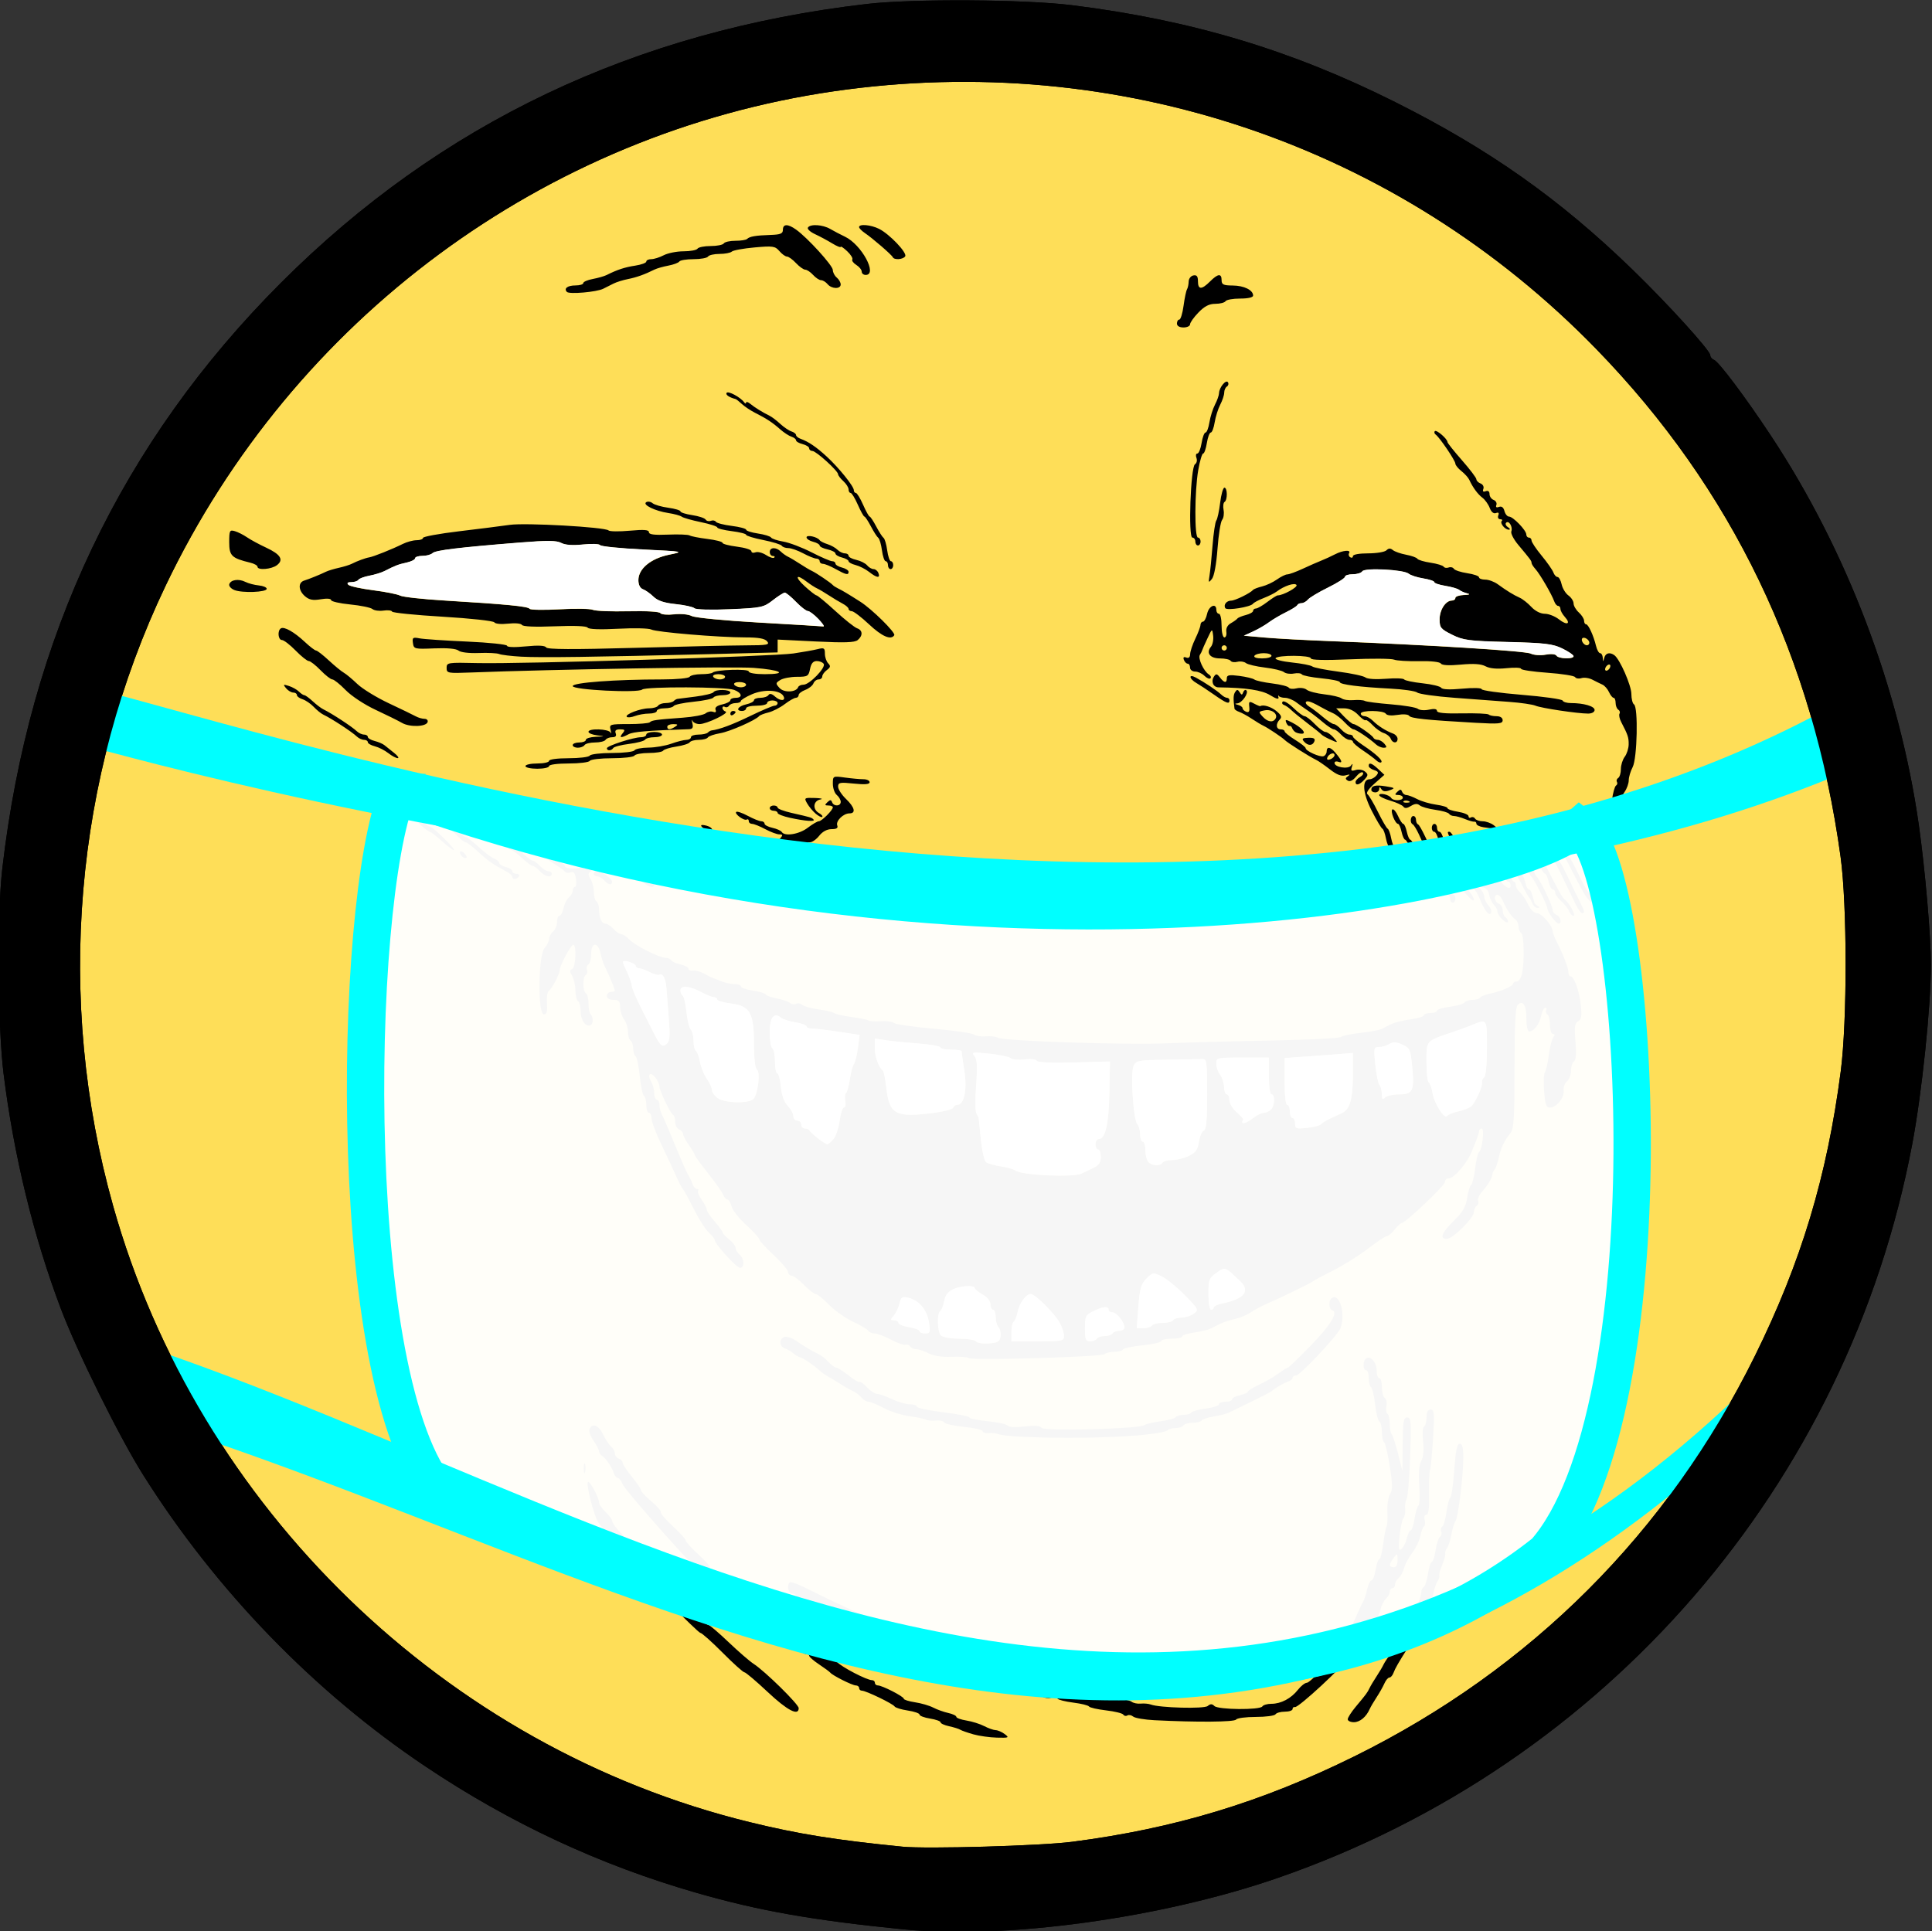 <?xml version="1.0" encoding="UTF-8" standalone="no"?>
<!-- Created with Inkscape (http://www.inkscape.org/) -->
<svg
    xmlns:inkscape="http://www.inkscape.org/namespaces/inkscape"
    xmlns:rdf="http://www.w3.org/1999/02/22-rdf-syntax-ns#"
    xmlns="http://www.w3.org/2000/svg"
    xmlns:cc="http://creativecommons.org/ns#"
    xmlns:dc="http://purl.org/dc/elements/1.1/"
    xmlns:sodipodi="http://sodipodi.sourceforge.net/DTD/sodipodi-0.dtd"
    xmlns:svg="http://www.w3.org/2000/svg"
    xmlns:ns1="http://sozi.baierouge.fr"
    xmlns:xlink="http://www.w3.org/1999/xlink"
    id="svg3048"
    sodipodi:docname="Новый документ 2"
    viewBox="0 0 500.11 500"
    version="1.1"
    inkscape:version="0.48.0 r9654"
  >
  <rect x="0" y="0" width="500.11" height="500" fill="#333333" stroke="none"/>
  <sodipodi:namedview
      id="base"
      bordercolor="#666666"
      inkscape:pageshadow="2"
      inkscape:window-y="-4"
      fit-margin-left="0"
      pagecolor="#ffffff"
      fit-margin-top="0"
      inkscape:window-maximized="1"
      inkscape:zoom="0.35"
      inkscape:window-x="-4"
      inkscape:window-height="904"
      showgrid="false"
      borderopacity="1.0"
      inkscape:current-layer="layer1"
      inkscape:cx="75.624901"
      inkscape:cy="336.26124"
      fit-margin-right="0"
      fit-margin-bottom="0"
      inkscape:window-width="1280"
      inkscape:pageopacity="0.0"
      inkscape:document-units="px"
  />
  <g
      id="layer1"
      inkscape:label="Layer 1"
      inkscape:groupmode="layer"
      transform="translate(90.625 -711.48)"
    >
    <g
        id="g3684"
        inkscape:export-ydpi="90"
        inkscape:export-xdpi="90"
        transform="matrix(.68 0 0 .68 2552.7 71.906)"
      >
      <path
          id="path2413"
          sodipodi:rx="337.14285"
          sodipodi:ry="337.14285"
          style="stroke:#ff0000;stroke-width:0.3;fill:#fede58"
          sodipodi:type="arc"
          d="m1340 946.65c0 186.2-150.94 337.14-337.14 337.14s-337.14-150.94-337.14-337.14 150.94-337.14 337.14-337.14 337.14 150.94 337.14 337.14z"
          transform="matrix(1.051 0 0 1.051 -4573.8 313.59)"
          sodipodi:cy="946.64789"
          sodipodi:cx="1002.8571"
      />
      <path
          id="path2409"
          d="m-3543.2 1675.1c-34.685-3.472-55-7.054-78.854-13.905-36.772-10.561-70.856-26.449-103.15-48.081-42.401-28.406-79.816-67.025-107.47-110.93-9.153-14.531-25.099-46.721-31.436-63.461-10.378-27.416-17.907-58.348-21.785-89.501-2.23-17.917-2.489-60.595-0.473-78 10.233-88.349 45.458-162.39 106.12-223.05 60.662-60.662 134.7-95.887 223.05-106.12 17.405-2.016 60.083-1.757 78 0.473 45.382 5.648 83.551 17.086 123 36.857 35.816 17.951 62.633 36.88 90.391 63.804 13.622 13.213 29.609 30.819 29.609 32.607 0 0.667 0.636 1.457 1.413 1.755 1.844 0.708 11.942 14.159 21.663 28.858 28.962 43.793 48.978 96.494 56.333 148.31 2.362 16.644 4.592 42.38 4.592 53 0 16.019-3.424 48.928-7.127 68.5-24.515 129.58-116.45 235.94-241.37 279.24-44.285 15.351-103.63 23.528-142.5 19.637zm64-33.336c39.048-5.045 72.155-15.061 107.5-32.521 67.276-33.234 119.29-85.248 152.52-152.52 17.567-35.562 27.456-68.354 32.652-108.27 2.5-19.21 2.468-63.328-0.06-81.726-10.422-75.849-41.352-140.15-92.961-193.25-75.513-77.697-182.27-113.82-290.16-98.191-110.28 15.978-205.98 86.759-254.46 188.2-34.91 73.044-42.081 157.58-20.03 236.1 32.271 114.93 126.65 206.35 242.25 234.66 18.627 4.562 32.629 6.814 58.243 9.368 9.25 0.922 52.678-0.326 64.5-1.853zm-37.5-40.926c-2.2-0.616-4.45-1.404-5-1.752s-2.462-0.946-4.25-1.329-3.25-1.054-3.25-1.49-1.8-1.081-4-1.432-4-1.033-4-1.514c0-0.481-2.014-1.177-4.477-1.546-2.462-0.369-4.721-1.067-5.02-1.55-0.647-1.047-10.919-6.005-12.441-6.005-0.584 0-1.062-0.45-1.062-1s-0.569-1-1.265-1c-1.322 0-8.868-3.786-9.735-4.884-0.275-0.348-2.184-1.754-4.243-3.125-2.059-1.37-3.746-2.829-3.75-3.241 0-0.412-0.612-0.75-1.352-0.75-0.74 0-2.159-0.9-3.155-2s-2.337-2-2.981-2c-0.644 0-2.228-1.125-3.519-2.5-1.292-1.375-2.875-2.5-3.519-2.5s-1.985-0.9-2.981-2-2.415-2-3.155-2c-0.74 0-1.345-0.439-1.345-0.974 0-0.536-1.238-1.635-2.75-2.444s-4.295-2.957-6.184-4.776c-1.889-1.819-4.623-4.206-6.076-5.306-4.119-3.118-33.061-35.556-34.054-38.168-0.488-1.283-1.295-2.332-1.795-2.332-0.499 0-1.173-0.787-1.496-1.75-0.836-2.49-2.933-5.614-4.396-6.55-0.688-0.44-1.25-1.27-1.25-1.846 0-0.575-0.942-2.369-2.093-3.986-1.151-1.617-1.841-3.599-1.531-4.404 0.978-2.549 3.472-1.589 5.17 1.99 0.901 1.9 2.273 3.98 3.047 4.622 0.774 0.643 1.408 1.802 1.408 2.577s0.675 1.668 1.5 1.985c0.825 0.317 1.5 1.044 1.5 1.616s1.575 2.962 3.5 5.311 3.5 4.678 3.5 5.175c0 0.497 1.785 2.401 3.966 4.231 2.182 1.83 3.766 3.652 3.521 4.048-0.245 0.396 1.795 2.784 4.534 5.307 2.738 2.522 4.979 5.002 4.979 5.509s2.227 2.95 4.95 5.427c2.722 2.477 4.685 4.769 4.361 5.093-0.324 0.324 0.487 1.01 1.8 1.524 1.314 0.515 4.395 3.002 6.847 5.528 2.452 2.526 4.961 4.592 5.576 4.592s2.174 1.125 3.466 2.5c1.292 1.375 2.757 2.5 3.256 2.5 1.005 0 10.048 7.057 10.579 8.256 0.184 0.416 0.682 0.542 1.105 0.281 0.423-0.261 1.813 0.636 3.089 1.994 1.276 1.358 2.846 2.469 3.49 2.469 0.644 0 1.985 0.9 2.981 2s2.345 2 3 2 2.005 0.9 3.001 2.001c1.803 1.993 11.415 6.999 13.437 6.999 0.584 0 1.062 0.45 1.062 1s0.513 1 1.141 1c1.641 0 9.86 4.221 9.86 5.064 0 0.39 1.925 0.998 4.277 1.351s5.472 1.261 6.933 2.019c1.461 0.758 4.036 1.681 5.723 2.052 1.687 0.37 3.067 1.03 3.067 1.466s1.74 1.071 3.868 1.411c2.127 0.34 5.165 1.295 6.75 2.122 1.585 0.827 3.557 1.52 4.382 1.541 0.825 0.021 2.373 0.699 3.441 1.506 1.786 1.351 1.547 1.458-3 1.338-2.718-0.072-6.741-0.634-8.941-1.25zm69.042-5.366c-3.827-0.195-7.52-0.821-8.206-1.39-0.686-0.57-1.687-0.765-2.223-0.433s-1.23 0.189-1.542-0.316c-0.312-0.505-3.269-1.232-6.571-1.615-3.302-0.383-6.222-1.05-6.489-1.482-0.267-0.432-2.959-1.094-5.982-1.472-3.024-0.378-5.73-1.063-6.014-1.523s-1.419-0.6-2.521-0.312-2.587 0.041-3.299-0.55c-0.712-0.591-3.184-1.376-5.495-1.746-2.31-0.369-4.2-1.013-4.2-1.43 0-0.417-2.014-1.061-4.477-1.43-2.462-0.369-4.707-1.043-4.988-1.498-0.281-0.455-3.447-1.381-7.036-2.058-3.589-0.677-6.763-1.616-7.053-2.087s-2.76-1.151-5.488-1.513-4.968-1.162-4.979-1.779c-0.019-1.092-12.802-7.621-14.919-7.621-0.584 0-1.061-0.45-1.061-1s-0.338-0.896-0.75-0.769c-0.753 0.232-2.22-0.425-20.895-9.371-5.58-2.673-10.642-4.86-11.25-4.86-0.608 0-1.105-0.45-1.105-1s-0.675-1-1.5-1c-1.445 0-2.109-3.058-0.922-4.245 0.318-0.318 2.681 0.47 5.25 1.752 12.327 6.148 26.073 12.493 27.066 12.493 0.608 0 1.105 0.45 1.105 1s0.479 1 1.064 1c0.585 0 3.623 1.207 6.75 2.682 3.127 1.475 5.911 2.725 6.186 2.777 0.275 0.052 3.06 1.32 6.188 2.818 3.128 1.498 6.166 2.723 6.75 2.723s1.062 0.399 1.062 0.886c0 0.488 2.014 1.189 4.477 1.558s4.702 1.036 4.978 1.482c0.275 0.446 2.742 1.108 5.482 1.471 2.74 0.363 5.27 1.128 5.624 1.7 0.353 0.572 1.257 0.803 2.009 0.515 0.752-0.288 1.596-0.153 1.876 0.3 0.28 0.453 2.751 1.122 5.491 1.485 2.74 0.363 5.227 1.059 5.528 1.545s2.456 1.199 4.791 1.584c2.335 0.385 4.805 1.152 5.489 1.705 0.684 0.553 2.383 0.787 3.774 0.521 1.391-0.266 2.742-0.14 3.002 0.28s3.736 1.085 7.726 1.477c3.99 0.392 7.793 1.148 8.451 1.68s2.233 0.865 3.5 0.74 2.978 0.027 3.803 0.337c3.385 1.274 20.308 1.722 21.69 0.575 1.056-0.876 1.675-0.876 2.552 0 1.433 1.433 17.384 1.571 18.258 0.158 0.34-0.55 1.89-1 3.445-1 3.666 0 7.505-2.03 10.116-5.35 1.146-1.457 2.663-2.65 3.371-2.65 1.399 0 11.505-10.973 12.971-14.084 0.497-1.054 1.284-1.916 1.75-1.916 0.466 0 0.847-0.478 0.847-1.062 0-0.954 3.877-10.081 5.935-13.971 0.446-0.843 1.129-2.981 1.517-4.75 0.389-1.77 1.116-3.217 1.615-3.217s1.196-1.8 1.548-4 0.98-4 1.397-4 1.079-2.587 1.472-5.75c0.393-3.163 0.977-6.176 1.296-6.697 0.32-0.521 0.469-3.065 0.331-5.653-0.137-2.588 0.311-5.604 0.996-6.701 0.998-1.599 0.979-3.714-0.099-10.642-0.74-4.756-1.72-8.878-2.177-9.161-0.458-0.283-0.832-2.036-0.832-3.896s-0.429-3.647-0.954-3.971c-0.524-0.324-1.259-3.286-1.632-6.581-0.373-3.296-1.069-6.234-1.546-6.529-0.477-0.295-0.868-1.86-0.868-3.478 0-1.618-0.45-2.941-1-2.941-1.325 0-1.289-3.703 0.044-4.527 1.717-1.061 3.956 1.57 3.956 4.649 0 1.583 0.45 2.878 1 2.878s1 1.548 1 3.441c0 1.893 0.492 3.745 1.094 4.117s0.887 1.759 0.634 3.083c-0.253 1.324-0.07 2.647 0.406 2.942 0.476 0.294 0.866 2.009 0.866 3.809 0 1.801 0.338 3.611 0.75 4.023s1.499 3.749 2.415 7.417l1.665 6.668 0.085-10.25c0.073-8.812 0.316-10.25 1.73-10.25 1.477 0 1.591 1.524 1.117 14.906-0.291 8.198-0.905 15.511-1.364 16.25s-0.702 2.38-0.538 3.647c0.164 1.267-0.127 2.842-0.645 3.5-0.519 0.658-1.2 3.815-1.513 7.015-0.476 4.856-0.344 5.63 0.8 4.681 0.754-0.626 1.66-2.456 2.014-4.068s1.007-2.931 1.451-2.931c0.444 0 1.109-2.014 1.478-4.477 0.369-2.462 1.036-4.702 1.482-4.978s0.582-3.687 0.304-7.58c-0.339-4.74-0.083-7.872 0.776-9.477 0.829-1.549 1.073-4.173 0.689-7.415-0.331-2.791-0.173-5.278 0.355-5.604 0.522-0.323 0.95-1.91 0.95-3.528 0-2.003 0.5-2.941 1.567-2.941 1.365 0 1.484 1.383 0.923 10.75-0.354 5.912-0.881 11.425-1.173 12.25-0.291 0.825-0.453 4.987-0.36 9.25 0.117 5.384-0.191 7.75-1.011 7.75-0.688 0-0.962 0.834-0.657 1.999 0.287 1.099 0.173 2.215-0.254 2.479s-1.064 1.914-1.414 3.667c-0.351 1.753-1.735 4.626-3.076 6.384s-2.732 4.365-3.09 5.793-1.282 3.119-2.053 3.759-1.402 1.783-1.402 2.541c0 0.758-0.45 1.378-1 1.378s-1 0.62-1 1.377c0 0.758-0.646 1.914-1.436 2.569-0.79 0.655-1.725 2.51-2.079 4.122-0.354 1.612-1.047 2.931-1.539 2.931-0.493 0-1.818 2.025-2.946 4.5s-2.661 4.5-3.408 4.5-1.647 0.787-2 1.75c-0.353 0.963-1.321 2.97-2.152 4.461-1.793 3.218-19.256 19.4-20.546 19.039-0.492-0.138-0.894 0.2-0.894 0.75s-1.323 1-2.941 1c-1.617 0-3.219 0.45-3.559 1s-3.715 1-7.5 1-7.16 0.45-7.5 1c-0.589 0.954-14.916 1.071-30.958 0.254zm92.426-61.004c-0.03-2.634-0.094-2.668-1.5-0.809-1.871 2.473-1.861 3.559 0.032 3.559 0.977 0 1.489-0.958 1.468-2.75zm-18.968 60.632c0-0.615 1.366-2.752 3.035-4.75 4.057-4.856 4.449-5.386 5.277-7.132 0.391-0.825 1.601-2.85 2.688-4.5s2.283-3.675 2.655-4.5c0.372-0.825 1.952-3.14 3.511-5.144 1.559-2.004 2.834-4.087 2.834-4.628s0.646-1.52 1.436-2.175c0.79-0.655 1.725-2.51 2.079-4.122s1.058-2.931 1.564-2.931 0.848-0.338 0.759-0.75c-0.089-0.412 0.361-2.017 1-3.565 0.639-1.548 1.161-3.434 1.161-4.191s0.424-1.638 0.942-1.958c0.518-0.32 1.244-2.597 1.614-5.059s1.019-4.477 1.444-4.477 1.075-2.014 1.444-4.477c0.369-2.462 1.126-4.758 1.682-5.101 0.556-0.343 0.774-1.24 0.486-1.991-0.288-0.752-0.107-1.625 0.403-1.94s1.225-2.815 1.588-5.554c0.363-2.74 1.016-5.201 1.45-5.469s1.107-4.983 1.497-10.478c0.528-7.452 1.057-9.99 2.079-9.99 0.988 0 1.37 1.468 1.368 5.25 0 6.998-1.987 22.995-3.006 24.25-0.447 0.55-1.136 2.8-1.532 5-0.396 2.2-1.127 4.515-1.625 5.145-0.497 0.63-0.817 1.53-0.711 2s-0.146 1.755-0.561 2.855c-0.415 1.1-1.008 2.675-1.317 3.5-0.309 0.825-0.476 1.885-0.369 2.355 0.107 0.47-0.209 1.37-0.701 2-0.492 0.63-1.186 2.679-1.542 4.554-0.651 3.427-6.061 15.001-9.625 20.591-3.653 5.73-4.963 8.01-5.601 9.75-0.353 0.963-1.05 1.75-1.55 1.75-0.499 0-1.354 1.012-1.898 2.25-0.544 1.238-1.878 3.6-2.964 5.25s-2.272 3.675-2.637 4.5c-1.331 3.011-3.723 5-6.014 5-1.29 0-2.345-0.503-2.345-1.118zm-220.81-10.382c-4.385-4.125-8.371-7.5-8.858-7.5s-4.238-3.375-8.335-7.5c-4.097-4.125-7.893-7.5-8.434-7.5-0.854 0-23.566-22.939-23.566-23.802 0-0.178-3.117-3.86-6.926-8.184-3.809-4.323-7.605-8.907-8.434-10.187-1.651-2.547-4.663-14.47-3.859-15.274 0.63-0.63 4.22 5.979 4.22 7.769 0 0.731 1.125 2.386 2.5 3.678 1.375 1.292 2.5 2.828 2.5 3.413s1.075 2.195 2.389 3.576c8.381 8.81 10.612 11.328 10.612 11.978 0 0.403 3.15 3.73 7 7.394s7 7.034 7 7.488c0 1.024 8.579 9.144 9.691 9.172 0.445 0.011 3.88 2.948 7.633 6.526 3.753 3.578 8.028 7.281 9.5 8.229 4.333 2.792 17.175 15.412 17.175 16.877 0 3.131-4.343 0.868-11.807-6.153zm-69.998-85c-0.02-1.65 0.187-2.446 0.461-1.769 0.274 0.677 0.291 2.027 0.037 3-0.254 0.973-0.478 0.419-0.498-1.231zm165.8-12.216c-3.575-0.182-7.175-0.612-8-0.956s-2.513-0.526-3.75-0.405c-1.238 0.121-2.25-0.204-2.25-0.722s-3.14-1.252-6.977-1.63c-3.837-0.378-7.257-1.141-7.599-1.694-0.342-0.554-1.815-0.881-3.274-0.729-1.458 0.153-3.101 0.01-3.651-0.321-0.55-0.329-3.379-0.92-6.287-1.312-2.908-0.392-7.319-1.794-9.803-3.114-2.484-1.321-5.112-2.401-5.84-2.401-0.729 0-1.924-0.722-2.656-1.604-0.732-0.882-2.25-2.014-3.373-2.515-1.123-0.501-3.391-1.799-5.041-2.885-1.65-1.086-3.641-2.282-4.424-2.659-0.783-0.377-2.203-1.394-3.155-2.261-2.368-2.156-6.21-4.747-7.422-5.006-0.55-0.117-1.675-0.788-2.5-1.49s-2.288-1.556-3.25-1.897c-2.146-0.761-2.301-3.535-0.242-4.325 0.829-0.318 2.742 0.253 4.25 1.269 3.92 2.641 6.451 4.151 8.742 5.214 1.1 0.51 2.857 1.88 3.905 3.043 1.048 1.163 2.333 2.115 2.856 2.115s2.64 1.338 4.705 2.973 3.965 2.762 4.223 2.504 1.524 0.654 2.814 2.027c1.29 1.373 3.054 2.511 3.921 2.53 0.867 0.019 3.376 0.903 5.576 1.966s5.237 1.947 6.75 1.966c1.512 0.019 2.75 0.433 2.75 0.921s4.5 1.439 10 2.112c5.5 0.674 10 1.566 10 1.983 0 0.417 3.14 1.068 6.977 1.446 3.837 0.378 7.25 1.129 7.584 1.669 0.362 0.586 2.943 0.718 6.393 0.327 3.967-0.449 6.013-0.288 6.508 0.512 0.826 1.337 37.274 0.399 39.063-1.005 0.564-0.442 3.386-1.118 6.272-1.5 2.886-0.383 5.489-1.087 5.784-1.564s1.608-0.868 2.918-0.868 2.623-0.391 2.919-0.868c0.295-0.477 2.797-1.168 5.559-1.534 2.762-0.366 5.022-1.101 5.022-1.632 0-0.531 1.125-0.966 2.5-0.966s2.5-0.414 2.5-0.921 1.35-1.217 3-1.579 3.005-0.961 3.011-1.329c0.01-0.369 1.919-1.557 4.25-2.64s5.631-2.996 7.333-4.25 3.339-2.28 3.638-2.28c0.299 0 4.082-3.629 8.406-8.065 7.772-7.973 10.852-12.938 8.512-13.718-1.436-0.479-1.512-3.875-0.106-4.744 3.024-1.869 5.277 6.51 3.136 11.663-1.151 2.769-15.354 17.864-16.809 17.864-0.754 0-1.371 0.398-1.371 0.883 0 0.486-0.787 1.148-1.75 1.471-1.701 0.571-5.24 2.635-6.25 3.646-0.275 0.275-3.65 2.026-7.5 3.892s-7.768 3.77-8.706 4.231-3.536 1.132-5.772 1.489c-2.236 0.358-4.307 1.041-4.603 1.519-0.295 0.478-1.834 0.869-3.419 0.869s-3.16 0.45-3.5 1-1.641 1-2.892 1c-1.251 0-2.587 0.313-2.97 0.696-2.41 2.41-32.841 3.8-56.638 2.588zm-19.293-29.91c-0.397-0.397-3.314-0.616-6.482-0.487-3.68 0.15-6.838-0.327-8.743-1.32-1.64-0.855-3.743-1.558-4.673-1.561-0.93 0-1.984-0.48-2.342-1.059s-1.172-0.878-1.809-0.664-3.138-0.662-5.557-1.947c-2.419-1.285-5.205-2.336-6.191-2.336s-2.086-0.475-2.445-1.056c-0.359-0.581-2.973-2.124-5.809-3.429-2.836-1.305-6.935-4.204-9.109-6.444-2.174-2.239-4.448-4.071-5.054-4.071-0.606 0-2.627-1.575-4.493-3.5-1.866-1.925-3.979-3.5-4.696-3.5s-1.304-0.609-1.304-1.353-2.475-3.656-5.5-6.472-5.5-5.527-5.5-6.027-2.229-2.936-4.952-5.415-5.248-5.683-5.608-7.121c-0.361-1.438-1.071-2.614-1.579-2.614-0.508 0-1.217-0.787-1.575-1.75s-2.974-4.675-5.812-8.25c-2.838-3.575-5.119-6.725-5.07-7 0.049-0.275-0.921-1.919-2.157-3.654-1.235-1.735-2.246-3.662-2.246-4.281 0-0.62-0.675-1.386-1.5-1.703s-1.5-1.615-1.5-2.885c0-1.27-0.338-2.46-0.75-2.643-1.016-0.452-5.242-9.207-5.282-10.943-0.045-1.98-2.808-5.384-3.67-4.522-0.397 0.397-0.177 1.596 0.49 2.663s1.212 3.072 1.212 4.455 0.45 2.514 1 2.514 1 0.906 1 2.014c0 1.107 0.428 2.795 0.952 3.75 0.523 0.955 1.682 3.536 2.574 5.736s2.201 5.35 2.908 7c0.707 1.65 1.851 4.35 2.542 6 0.691 1.65 1.667 3.675 2.169 4.5 0.502 0.825 1.177 2.288 1.501 3.25s1.06 1.75 1.638 1.75c0.578 0 0.763 0.287 0.413 0.637-0.35 0.35 0.25 1.882 1.333 3.404 1.084 1.522 1.97 3.245 1.97 3.828 0 0.583 1.35 2.598 3 4.478s3 3.743 3 4.141c0 0.398 1.125 1.609 2.5 2.691 1.375 1.082 2.5 2.554 2.5 3.272 0 0.718 0.675 1.865 1.5 2.55 1.864 1.547 1.972 5 0.157 5-1.346 0-9.657-9.164-9.657-10.648 0-0.434-1.012-1.703-2.25-2.821s-3.825-5.182-5.75-9.032-3.771-7.225-4.102-7.5c-0.331-0.275-1.392-2.3-2.358-4.5-0.966-2.2-3.507-7.634-5.648-12.076-2.141-4.442-3.892-9.054-3.892-10.25s-0.45-2.174-1-2.174-1-1.323-1-2.941-0.404-3.191-0.898-3.496c-0.494-0.305-1.215-3.709-1.602-7.563-0.387-3.854-1.108-7.258-1.602-7.563-0.494-0.305-0.898-1.627-0.898-2.937s-0.45-2.66-1-3c-0.55-0.34-1-1.855-1-3.368s-0.661-3.623-1.468-4.691-1.482-3.179-1.5-4.691c-0.026-2.258-0.479-2.75-2.532-2.75-1.556 0-2.5-0.567-2.5-1.5 0-0.825 0.675-1.5 1.5-1.5s1.5-0.27 1.5-0.599c0-0.617-2.558-6.715-3.957-9.434-0.434-0.843-1.107-2.981-1.495-4.75-0.971-4.422-3.548-4.259-3.548 0.224 0 1.893-0.481 3.738-1.068 4.101s-0.832 1.275-0.544 2.027 0.094 1.633-0.432 1.958c-1.265 0.782-1.231 6.185 0.044 6.973 0.55 0.34 1 2.091 1 3.892s0.313 3.587 0.696 3.97c1.111 1.111 1.212 3.577 0.172 4.22-1.732 1.071-3.867-1.77-3.867-5.146 0-1.825-0.45-3.597-1-3.937-0.55-0.34-1-2.173-1-4.073s-0.562-4.407-1.25-5.572c-1-1.694-1-2.208 0-2.57 1.383-0.501 1.787-9.286 0.427-9.286-0.88 0-5.177 8.056-5.177 9.706 0 1.481-2.982 7.165-4.132 7.876-0.553 0.342-0.871 2.488-0.706 4.77 0.226 3.131-0.064 4.148-1.181 4.148-2.38 0-2.139-22.566 0.27-25.225 0.963-1.063 1.75-2.629 1.75-3.481 0-0.852 0.675-2.109 1.5-2.794s1.5-2.315 1.5-3.623c0-1.308 0.414-2.377 0.921-2.377s1.21-1.319 1.564-2.931c0.354-1.612 1.29-3.467 2.079-4.122 0.79-0.655 1.436-1.811 1.436-2.569 0-0.758 0.372-1.377 0.827-1.377 0.455 0 0.625-1.377 0.378-3.06-0.332-2.26-0.854-2.905-1.997-2.466-0.851 0.327-1.809 0.217-2.128-0.243-0.319-0.46-2.268-1.862-4.33-3.115-2.062-1.253-3.75-2.692-3.75-3.197 0-0.505-0.62-0.918-1.377-0.918-0.758 0-1.977-0.722-2.709-1.604-0.732-0.882-2.25-2.006-3.373-2.498-2.85-1.248-5.506-3.018-8.488-5.659-1.404-1.244-3.341-2.511-4.303-2.817-1.782-0.567-2.46-2.422-0.885-2.422 0.754 0 5.728 3.462 7.135 4.965 0.784 0.838 4.297 2.951 6.541 3.933 1.123 0.491 2.64 1.615 3.373 2.498 0.732 0.882 1.787 1.604 2.344 1.604s2.007 1.072 3.221 2.383 3.179 2.691 4.365 3.067 2.156 1.104 2.156 1.617c0 0.513 1.35 0.933 3 0.933s3-0.247 3-0.548c0-0.956-5.45-5.388-6.667-5.42-0.642-0.017-1.317-0.369-1.5-0.782-0.465-1.047-6.565-5.25-7.619-5.25-0.476 0-1.921-1.123-3.211-2.496s-2.564-2.277-2.832-2.009c-0.606 0.606-3.171-1.45-3.171-2.541 0-1.076 5.473 1.706 7.017 3.567 0.675 0.814 1.81 1.479 2.522 1.479 0.712 0 1.444 0.338 1.628 0.75 0.431 0.969 6.528 5.25 7.478 5.25 0.399 0 1.766 0.977 3.037 2.171 2.674 2.512 3.072 2.312 3.929-1.972 0.541-2.704 0.286-3.287-1.781-4.073-1.327-0.504-3.05-1.686-3.83-2.625s-2.449-2.1-3.709-2.579c-1.26-0.479-2.291-1.29-2.291-1.802 0-1.571 3.7-0.066 6.088 2.476 1.243 1.323 2.802 2.406 3.463 2.406s1.763 0.675 2.448 1.5c1.389 1.674 9 2.097 9 0.5 0-0.55-0.468-1-1.04-1-0.572 0-2.485-1.011-4.25-2.247-1.765-1.236-3.397-2.361-3.626-2.5-0.229-0.139-0.111-0.559 0.262-0.932 0.373-0.373 2.005 0.302 3.626 1.5 1.621 1.198 3.26 2.179 3.643 2.179 0.383 0 2.109 1.078 3.837 2.396 2.254 1.719 4.752 2.496 8.846 2.75 3.138 0.195 5.704 0.266 5.704 0.158-0.001-0.108-2.589-1.88-5.751-3.938-3.163-2.058-5.938-3.882-6.167-4.053-0.229-0.172-0.131-0.598 0.219-0.948 0.655-0.655 4.359 1.451 6.808 3.873 0.765 0.756 2.065 1.705 2.89 2.108 2.416 1.181 5.681 3.15 7.143 4.306 0.746 0.59 3.832 1.304 6.857 1.585 3.025 0.281 4.713 0.31 3.75 0.064-0.963-0.246-1.75-0.816-1.75-1.266 0-0.45-1.179-1.114-2.621-1.476-3.233-0.811-5.798-3.182-4.387-4.054 0.554-0.343 1.008-0.182 1.008 0.357s1.35 1.276 3 1.639 3 1.037 3 1.5 1.345 1.136 2.989 1.497c1.644 0.361 3.245 1.072 3.559 1.579 0.748 1.21 13.452 1.203 13.452-0.01 0-0.512-3.375-2.554-7.5-4.538-7.018-3.376-10.014-6.003-5.5-4.822 1.1 0.288 2 0.92 2 1.406 0 0.486 0.562 0.885 1.25 0.887 0.688 0 3.95 1.35 7.25 2.996 6.031 3.008 10.5 3.859 10.5 2 0-0.55 1.295-1 2.878-1 1.583 0 3.438-0.675 4.122-1.5 1.02-1.229 0.951-1.5-0.381-1.5-0.894 0-3.305-0.9-5.358-2-2.052-1.1-4.301-2-4.996-2-0.696 0-1.265-0.477-1.265-1.059 0-0.583-0.342-0.847-0.761-0.589-0.975 0.603-4.782-2.143-4.023-2.901 0.313-0.313 2.299 0.357 4.412 1.49 2.113 1.133 4.412 2.059 5.107 2.059 0.696 0 1.265 0.414 1.265 0.92s1.345 1.216 2.989 1.577c1.644 0.361 3.245 1.072 3.559 1.579 1.102 1.784 6.613 0.902 9.864-1.577 1.803-1.375 3.719-2.5 4.259-2.5 1.087 0 5.33-4.231 5.33-5.314 0-0.377-0.765-0.685-1.7-0.685-1.4 0-1.466-0.221-0.375-1.25 1.06-1 1.417-1 1.783 0 0.622 1.696 3.292 1.592 3.292-0.128 0-0.758-0.675-1.938-1.5-2.622s-1.5-2.601-1.5-4.258c0-3.01 0.01-3.013 4.64-2.377 2.552 0.35 5.702 0.636 7 0.636s2.36 0.514 2.36 1.142c0 0.799-1.802 0.954-6 0.515-5.341-0.558-6-0.43-6 1.17 0 0.989 1.35 3.091 3 4.672 3.326 3.187 3.885 5.5 1.329 5.5-2.349 0-5.3 2.912-4.654 4.594 0.382 0.995-0.253 1.406-2.174 1.406-1.703 0-3.445 0.931-4.679 2.5-1.082 1.375-2.664 2.5-3.516 2.5-1.264 0-1.321 0.276-0.305 1.5 0.685 0.825 2.09 1.5 3.123 1.5 1.033 0 1.877 0.45 1.877 1 0 1.543-3.604 1.182-5-0.5-0.685-0.825-1.827-1.5-2.539-1.5s-1.522-0.562-1.801-1.25c-0.398-0.981-0.694-0.987-1.375-0.028-0.477 0.672-2.616 1.586-4.753 2.03s-4.034 1.254-4.216 1.8c-0.182 0.546 1.693 1.883 4.167 2.97 2.474 1.088 4.502 2.315 4.508 2.728 0.017 1.365-1.894 0.785-8.052-2.443-5.082-2.664-6.407-2.995-8.001-2-1.05 0.656-3.041 1.193-4.424 1.193s-2.514 0.371-2.514 0.826c0 1.129 4.104 4.736 6.25 5.494 0.963 0.34 1.75 1.068 1.75 1.618 0 1.665-3.288-0.022-7.114-3.651-3.169-3.005-4.049-3.346-7.136-2.767-2.16 0.405-3.781 0.239-4.194-0.429-0.832-1.347-5.556-1.453-5.556-0.125 0 0.531 1.012 1.497 2.25 2.147 3.314 1.741 8.694 6.611 8.034 7.272-0.314 0.314-2.194-0.784-4.178-2.441-7.324-6.118-10.557-7.942-14.071-7.942-3.606 0-3.866 1.113-0.785 3.363 6.964 5.085 6.489 4.572 4.25 4.588-1.1 0.01-3.125-1.172-4.5-2.622-1.375-1.45-3.85-3.256-5.5-4.012-1.65-0.757-4.359-2.195-6.019-3.197-3.728-2.249-13.541-3.439-12.818-1.555 0.265 0.69 1.574 1.528 2.909 1.863s2.428 1.015 2.428 1.511c0 0.496 1.287 1.184 2.86 1.53s4.132 1.956 5.687 3.579c1.555 1.623 3.418 2.951 4.141 2.951s1.313 0.45 1.313 1c0 1.916-2.645 0.98-5.423-1.919-1.538-1.605-3.98-3.216-5.427-3.579s-2.86-0.966-3.14-1.34c-1.115-1.487-8.828-6.01-9.353-5.485-0.308 0.308-0.292 1.903 0.036 3.543 0.4 2.002 0.138 3.269-0.799 3.852-1.137 0.708-1.164 1.241-0.145 2.885 0.688 1.109 1.25 3.346 1.25 4.971s0.45 3.233 1 3.573c0.55 0.34 1 1.68 1 2.977 0 3.291 0.991 5.523 2.452 5.523 0.681 0 2.053 0.9 3.048 2s2.345 2 3 2 2.005 0.9 3.001 2.001c1.995 2.205 11.502 6.999 13.878 6.999 0.827 0 1.76 0.415 2.073 0.923 0.314 0.508 1.915 1.218 3.559 1.579s2.989 1.099 2.989 1.64 0.787 0.863 1.75 0.716c0.963-0.147 2.875 0.371 4.25 1.152s2.725 1.473 3 1.539c0.275 0.066 1.767 0.644 3.315 1.286 1.548 0.641 3.911 1.166 5.25 1.166s2.435 0.399 2.435 0.886c0 0.488 2.014 1.189 4.477 1.558s4.707 1.044 4.989 1.5c0.282 0.456 2.205 1.145 4.273 1.532s4.304 1.151 4.967 1.699c0.663 0.548 1.696 0.694 2.294 0.325s1.676-0.184 2.395 0.413c0.719 0.597 3.512 1.373 6.206 1.724s5.349 0.977 5.899 1.389c0.55 0.412 3.475 1.077 6.5 1.476 3.025 0.4 5.938 0.988 6.472 1.308 0.535 0.32 2.695 0.458 4.801 0.305 2.106-0.152 4.368 0.157 5.028 0.687s7.499 1.518 15.199 2.196c7.7 0.678 14.54 1.667 15.2 2.197 0.66 0.531 2.692 0.836 4.514 0.679 1.823-0.157 3.917 0.087 4.654 0.543 2.027 1.253 48.775 2.808 64.131 2.133 7.425-0.326 25.15-0.806 39.389-1.066s26.389-0.867 27-1.349 3.975-1.188 7.475-1.569c3.5-0.381 7.1-1.044 8-1.474 0.9-0.43 2.61-1.281 3.799-1.891 1.19-0.611 4.452-1.414 7.25-1.785 2.798-0.371 5.087-1.067 5.087-1.546 0-0.479 1.125-0.871 2.5-0.871s2.5-0.392 2.5-0.871 2.232-1.167 4.959-1.529 5.229-1.095 5.559-1.629c0.33-0.534 1.672-0.971 2.982-0.971s2.624-0.392 2.92-0.871c0.296-0.479 2.007-1.165 3.801-1.524 4.133-0.827 8.778-2.864 8.778-3.85 0-0.416 0.619-0.756 1.375-0.756 0.756 0 1.656-1.406 2-3.125 0.974-4.871 0.735-14.689-0.375-15.375-0.55-0.34-1-1.469-1-2.509 0-1.04-0.562-2.251-1.25-2.691-1.403-0.898-3.273-3.686-4.728-7.05-0.535-1.238-1.434-2.25-1.998-2.25-1.591 0-1.207 2.716 0.475 3.362 0.825 0.317 1.5 1.463 1.5 2.548s0.45 2.25 1 2.59c0.55 0.34 1 1.111 1 1.714s-0.9 0.281-2-0.714-2-2.383-2-3.084-0.634-1.908-1.409-2.683c-0.775-0.775-1.562-2.49-1.75-3.811-0.207-1.458-1.126-2.542-2.341-2.759-1.617-0.289-1.761-0.109-0.75 0.94 0.688 0.713 1.25 1.959 1.25 2.768s0.719 2.266 1.598 3.237c0.879 0.971 1.278 2.284 0.886 2.917-0.678 1.098-2.399-1.054-4.017-5.025-1.422-3.489-2.286-4.52-4.074-4.866-1.809-0.35-1.815-0.28-0.143 1.579 0.963 1.07 1.75 2.506 1.75 3.193s-1.145-0.113-2.544-1.775-3.424-3.303-4.5-3.644c-1.235-0.392-1.956-1.517-1.956-3.053 0-1.338-0.45-2.433-1-2.433s-1-2.025-1-4.5-0.414-4.5-0.92-4.5-1.217-1.35-1.579-3-1.073-3-1.579-3-0.921-0.675-0.921-1.5 0.45-1.5 1-1.5 1 0.675 1 1.5 0.414 1.5 0.921 1.5 1.209 1.312 1.561 2.916c0.352 1.604 1.288 3.165 2.079 3.469 0.791 0.304 1.439 1.157 1.439 1.896 0 2.213 3.963 9.719 5.132 9.719 1.125 0 0.319-5.017-0.962-5.99-0.369-0.281-1.796-2.756-3.171-5.5-3.355-6.699-3.29-6.51-2.246-6.51 0.506 0 2.212 2.587 3.79 5.75s3.124 5.975 3.434 6.25c0.31 0.275 1.107 1.738 1.772 3.25 0.665 1.512 1.668 2.75 2.23 2.75 1.273 0 1.341-1.685 0.098-2.453-0.508-0.314-1.218-1.915-1.579-3.559s-0.958-2.992-1.327-2.996c-1.373-0.016-3.192-5.371-2.171-6.392 0.667-0.667 1-0.569 1 0.295 0 0.713 0.87 2.518 1.933 4.011 1.063 1.493 2.264 4.034 2.669 5.644 0.891 3.552 2.982 5.824 4.497 4.888 0.632-0.391 0.721-0.959 0.206-1.314-0.5-0.344-1.695-2.425-2.655-4.625s-2.175-4.781-2.698-5.737c-1.142-2.083-1.233-3.773-0.202-3.739 1.096 0.036 4.25 6.728 4.25 9.017 0 1.077 0.414 1.959 0.921 1.959s1.204 1.238 1.55 2.75c0.741 3.235 5.529 7.389 5.529 4.797 0-0.851-0.414-1.547-0.92-1.547s-1.217-1.35-1.579-3-1.021-3-1.463-3-1.082-0.787-1.421-1.75-0.879-2.312-1.2-3c-0.32-0.688-0.095-1.25 0.501-1.25 0.596 0 1.083 0.675 1.083 1.5s0.349 1.5 0.776 1.5 1.664 2.021 2.75 4.49 2.312 4.495 2.724 4.5c0.412 0.01 0.75 0.629 0.75 1.387 0 0.758 0.683 1.945 1.518 2.638 0.835 0.693 2.236 2.773 3.114 4.622 0.948 1.998 2.333 3.362 3.413 3.362 1.771 0 5.954 4.794 5.954 6.823 0 0.558 0.647 2.289 1.439 3.846 2.663 5.24 4.561 10.122 4.561 11.732 0 0.879 0.338 1.602 0.75 1.607 1.389 0.014 3.375 5.453 3.967 10.867 0.471 4.299 0.27 5.553-1.005 6.266-1.31 0.733-1.491 2.11-1.02 7.734 0.385 4.591 0.201 7.073-0.56 7.543-0.623 0.385-1.133 1.969-1.133 3.519 0 1.55-0.698 3.397-1.55 4.105-0.853 0.708-1.418 2.294-1.257 3.525 0.344 2.625-2.751 6.434-5.228 6.434-1.398 0-1.816-1.186-2.208-6.25-0.266-3.438-0.124-6.711 0.316-7.275 0.439-0.564 1.113-3.489 1.496-6.5 0.384-3.011 1.143-6.037 1.687-6.725 0.669-0.845 0.626-1.25-0.133-1.25-0.617 0-1.123-1.548-1.123-3.441s-0.457-3.724-1.016-4.069-0.757-1.047-0.441-1.559c0.317-0.512 0.155-0.931-0.359-0.931-0.514 0-1.209 1.376-1.546 3.058-0.641 3.203-2.746 5.942-4.567 5.942-0.617 0-1.071-2.094-1.071-4.941 0-5.114-1.32-7.14-3.337-5.122-0.816 0.816-1.163 7.978-1.163 24.007 0 18.815-0.265 23.172-1.5 24.7-2.399 2.967-3.693 5.673-4.488 9.388-0.408 1.907-1.102 3.917-1.542 4.467s-0.809 1.225-0.82 1.5c-0.063 1.538-1.732 4.525-3.737 6.688-1.259 1.359-2.062 3.064-1.783 3.79 0.279 0.726 0.026 1.617-0.562 1.98-0.588 0.363-1.068 1.44-1.068 2.393 0 2.222-8.035 10.149-10.288 10.149-2.86 0-1.94-2.36 2.691-6.905 3.409-3.346 4.551-5.307 5.058-8.685 0.36-2.4 1.026-4.593 1.48-4.873 0.454-0.281 1.149-3.103 1.544-6.273 0.395-3.17 1.054-5.988 1.465-6.263 1.232-0.825 2.196-9 1.062-9-0.556 0-1.012 0.421-1.012 0.935s-0.525 2.202-1.166 3.75-1.243 3.04-1.336 3.315c-1.567 4.606-6.912 11-9.194 11-0.717 0-1.304 0.611-1.304 1.357 0 1.319-15.123 15.642-16.516 15.642-0.383 0-1.581 1.125-2.662 2.5-1.082 1.375-2.433 2.5-3.002 2.5s-3.799 2.139-7.177 4.754-9.292 6.327-13.142 8.25c-3.85 1.923-7.225 3.721-7.5 3.996-0.627 0.627-12.166 6.274-17.5 8.564-2.2 0.945-5.125 2.498-6.5 3.452-1.375 0.954-4.06 2.073-5.967 2.486-1.907 0.413-4.382 1.214-5.5 1.78-1.118 0.566-2.83 1.419-3.805 1.895-0.975 0.476-3.787 1.142-6.25 1.48-2.463 0.338-4.478 1.003-4.478 1.478 0 0.475-1.8 0.864-4 0.864s-4 0.404-4 0.898-3.152 1.215-7.004 1.602c-3.852 0.387-7.254 1.107-7.559 1.601-0.305 0.494-1.789 0.898-3.296 0.898s-3.168 0.395-3.691 0.877c-1.163 1.073-50.732 2.508-51.743 1.497zm12.127-8.239c0.184-1.301-0.153-2.853-0.75-3.45-0.597-0.597-1.085-2.345-1.085-3.885s-0.45-2.8-1-2.8-1-0.921-1-2.046c0-1.227-1.199-2.729-2.994-3.75-1.647-0.937-2.997-2.041-3-2.454-0.01-1.192-5.349-0.87-8.3 0.5-1.836 0.852-2.89 2.288-3.313 4.511-0.341 1.794-1.019 3.508-1.507 3.809-1.314 0.812-1.075 7.841 0.313 9.23 0.66 0.66 3.784 1.2 6.941 1.2s6.034 0.474 6.392 1.053 2.522 0.917 4.809 0.75c3.505-0.255 4.211-0.675 4.493-2.668zm24.165-0.23c0-1.153-0.787-3.471-1.75-5.152-2.038-3.559-9.248-10.691-10.845-10.728-1.806-0.041-4.339 3.394-5.022 6.811-0.352 1.763-1.033 3.447-1.512 3.743-0.479 0.296-0.871 2.087-0.871 3.979v3.441h10c9.486 0 10-0.108 10-2.096zm12.5 1.096c0.34-0.55 1.69-1 3-1s2.66-0.45 3-1 1.492-1 2.559-1c1.068 0 1.941-0.575 1.941-1.278 0-2.004-2.961-5.723-4.557-5.723-0.794 0-1.443-0.45-1.443-1 0-1.448-2.233-1.229-5.846 0.573-2.899 1.446-3.154 1.972-3.154 6.5 0 4.21 0.282 4.927 1.941 4.927 1.067 0 2.219-0.45 2.559-1zm-63.914-6.25c-0.749-4.75-3.724-8.296-7.792-9.286-2.375-0.578-2.789-0.31-3.384 2.189-0.373 1.566-1.362 3.635-2.199 4.598-1.368 1.574-1.355 1.75 0.134 1.75 0.91 0 1.655 0.445 1.655 0.988s1.8 1.276 4 1.628 4 1.032 4 1.512 0.958 0.872 2.128 0.872c1.942 0 2.069-0.372 1.458-4.25zm84.914 1.25c0.34-0.55 2.14-1 4-1s3.66-0.45 4-1 1.829-1.014 3.309-1.032c1.48-0.018 3.571-0.697 4.646-1.51 1.882-1.423 1.75-1.688-3.5-7.026-3.001-3.051-6.953-6.264-8.782-7.14-3.213-1.538-3.41-1.51-5.765 0.845-2.044 2.044-2.54 3.766-3.071 10.65l-0.633 8.212h2.589c1.424 0 2.867-0.45 3.207-1zm23.5-6.875c0-0.481 1.459-1.167 3.242-1.524 8.265-1.653 10.769-4.666 6.939-8.351-5.954-5.729-5.785-5.668-9.127-3.288-2.817 2.006-3.054 2.634-3.054 8.106 0 3.288 0.446 5.932 1 5.932 0.55 0 1-0.394 1-0.875zm-50.236-51.008c0.955-0.486 2.974-1.462 4.486-2.169 2.05-0.958 2.75-2.007 2.75-4.117 0-1.557-0.45-2.831-1-2.831s-1-0.9-1-2 0.565-2 1.256-2c2.49 0 3.808-5.772 4.026-17.632l0.218-11.868-13.615 0.373c-8.649 0.237-13.847 0-14.25-0.655-0.359-0.581-2.37-0.795-4.626-0.493-2.195 0.294-4.557 0.081-5.25-0.474-0.693-0.555-4.39-1.334-8.216-1.732-6.34-0.659-6.838-0.58-5.614 0.895 1.032 1.243 1.181 3.816 0.647 11.1-0.383 5.215-0.338 10.045 0.099 10.734 0.437 0.689 0.826 1.477 0.865 1.752 0.038 0.275 0.419 3.962 0.845 8.194s1.302 8.108 1.946 8.614 3.173 1.226 5.62 1.6 4.923 1.071 5.5 1.548c2.219 1.834 22.19 2.75 25.313 1.161zm30.736-4.117c0.34-0.55 1.986-1 3.658-1s4.517-0.701 6.322-1.558c2.635-1.25 3.404-2.319 3.9-5.416 0.339-2.122 1.18-4.046 1.869-4.274 0.919-0.305 1.252-3.979 1.252-13.834 0-12.144-0.166-13.41-1.75-13.335-0.963 0.046-7.043 0.158-13.513 0.25-11.162 0.158-11.813 0.282-12.75 2.417-1.223 2.788-0.061 20.576 1.443 22.08 0.589 0.589 1.07 2.33 1.07 3.87s0.45 2.8 1 2.8 1 1.485 1 3.3 0.54 3.84 1.2 4.5c1.458 1.458 4.453 1.571 5.3 0.2zm-125.26-8.966c0.926-1.081 1.984-4.231 2.351-7 0.367-2.769 1.112-5.034 1.655-5.034 0.543 0 0.771-1.136 0.505-2.524-0.265-1.388-0.145-2.733 0.268-2.988 0.413-0.255 1.069-2.607 1.459-5.226 0.39-2.619 1.088-5.224 1.551-5.787 0.463-0.564 1.143-3.291 1.51-6.061l0.668-5.036-7.854-1.196c-4.32-0.658-8.866-1.193-10.104-1.189-1.238 0-2.25-0.386-2.25-0.866s-1.89-1.175-4.2-1.544c-2.31-0.369-4.779-1.152-5.487-1.74-2.691-2.233-4.312-0.14-4.312 5.565 0 3.01 0.45 5.75 1 6.09 0.55 0.34 1 2.616 1 5.059 0 2.442 0.393 4.441 0.873 4.441s1.09 2.265 1.356 5.033c0.314 3.266 1.236 5.834 2.627 7.314 1.179 1.255 2.144 3.04 2.144 3.967 0 0.927 0.675 1.686 1.5 1.686s1.5 0.675 1.5 1.5 0.637 1.5 1.417 1.5 1.567 0.346 1.75 0.768c0.429 0.988 5.901 5.232 6.746 5.232 0.353 0 1.4-0.885 2.326-1.966zm185.63-5.677c0.344-0.473 1.976-1.474 3.626-2.225s3.675-1.694 4.5-2.097c2.815-1.374 3.97-5.479 3.985-14.163l0.015-8.627-4.25 0.358c-2.337 0.197-8.188 0.632-13 0.967l-8.75 0.609v8.91c0 5.274 0.408 8.91 1 8.91 0.55 0 1 1.125 1 2.5s0.45 2.5 1 2.5 1 0.959 1 2.13c0 1.942 0.409 2.084 4.624 1.609 2.543-0.287 4.905-0.908 5.25-1.382zm-25.874-2.357c1.375-1.076 3.197-1.966 4.05-1.978 0.853-0.012 2.09-0.562 2.75-1.222 1.451-1.451 1.601-5.8 0.2-5.8-0.571 0-1-3-1-7v-7h-10c-9.779 0-10 0.051-10 2.309 0 1.27 0.661 3.182 1.468 4.25 0.807 1.068 1.482 3.179 1.5 4.691 0.017 1.512 0.482 2.75 1.032 2.75s1 0.998 1 2.218c0 1.22 1.238 3.282 2.75 4.581 1.512 1.3 2.638 2.551 2.5 2.782-1.228 2.058 0.772 1.748 3.75-0.581zm78-2.49c1.925-0.408 4.132-1.252 4.905-1.876 1.676-1.353 4.551-7.646 4.253-9.309-0.116-0.646 0.251-1.46 0.816-1.809 0.597-0.369 1.026-5.035 1.026-11.143 0-11.572 0.265-11.229-6.5-8.417-1.1 0.457-4.25 1.589-7 2.515-9.747 3.282-9.5 2.992-9.5 11.138 0 4 0.389 7.513 0.865 7.807 0.476 0.294 1.123 2.125 1.439 4.069 0.645 3.975 4.634 10.218 5.58 8.733 0.339-0.532 2.191-1.3 4.116-1.708zm-199.52 0.526c3.837-0.494 7.137-1.379 7.333-1.967 0.196-0.588 0.884-1.069 1.529-1.069 2.66 0 3.864-5.682 2.74-12.93-0.593-3.824-1.079-7.204-1.079-7.511 0-0.307-1.8-0.558-4-0.558s-4-0.384-4-0.853-3.921-1.154-8.713-1.522c-4.792-0.368-10.417-0.942-12.5-1.275l-3.788-0.606v3.641c0 3.245 1.43 7.22 3.099 8.614 0.329 0.275 0.907 3.188 1.285 6.473 1.176 10.236 3.467 11.447 18.094 9.563zm-68.601-5.387c1.666-2.007 2.589-10.243 1.242-11.076-0.688-0.425-1.118-4.1-1.118-9.551 0-12.025-1.494-14.69-8.745-15.596-2.89-0.361-5.255-1.055-5.255-1.541 0-0.487-0.569-0.885-1.265-0.885-0.696 0-2.944-0.9-4.996-2-4.381-2.348-7.739-2.591-7.739-0.559 0 0.792 0.386 1.679 0.857 1.971 0.471 0.291 1.121 3.082 1.442 6.202 0.322 3.119 1.061 6.148 1.643 6.729 0.582 0.582 1.058 2.516 1.058 4.298 0 1.783 0.399 3.488 0.887 3.789 0.488 0.301 1.201 2.225 1.586 4.275 0.385 2.05 1.56 4.937 2.613 6.415 1.053 1.478 1.914 3.381 1.914 4.227 0 0.847 1 2.24 2.223 3.096 2.794 1.957 12.084 2.097 13.654 0.206zm245.76-1.649c5.213 0 5.833-1.383 4.88-10.873-0.629-6.26-0.879-6.801-3.74-8.067-2.352-1.041-3.495-1.089-4.906-0.208-1.012 0.632-2.781 1.149-3.933 1.149-1.986 0-2.058 0.346-1.402 6.75 0.38 3.712 1.091 7.178 1.58 7.7 0.488 0.522 0.888 2.075 0.888 3.45 0 1.944 0.267 2.233 1.2 1.3 0.66-0.66 3.105-1.2 5.433-1.2zm-278.08-28.967c-0.37-4.693-0.769-9.883-0.888-11.533-0.249-3.477-1.444-5.756-2.633-5.022-0.455 0.281-2.111-0.159-3.681-0.978-1.57-0.819-3.417-1.491-4.104-1.495-0.688 0-1.25-0.404-1.25-0.889 0-0.897-4.111-2.339-4.776-1.674-0.2 0.2 0.085 1.194 0.633 2.21 1.134 2.102 2.375 5.369 2.603 6.847 0.242 1.576 1.536 4.596 4.282 10 1.398 2.75 3.22 6.35 4.049 8 2.545 5.063 3.271 5.693 4.955 4.295 1.2-0.996 1.354-2.85 0.809-9.762zm-6.029-61.989c-0.325-0.526-1.252-0.703-2.059-0.393-2.067 0.793-1.823 1.349 0.591 1.349 1.132 0 1.793-0.43 1.468-0.956zm342.22 23.487c-0.963-1.324-1.75-2.843-1.75-3.376 0-1.194-5.187-11.46-6.147-12.164-0.382-0.281-1.004-1.743-1.383-3.25-0.378-1.507-1.089-2.74-1.579-2.74s-0.892-0.675-0.892-1.5 0.45-1.5 1-1.5 1 0.675 1 1.5 0.401 1.5 0.892 1.5 1.201 1.233 1.579 2.74c0.378 1.507 1 2.969 1.383 3.25 1.163 0.854 6.147 11.097 6.147 12.634 0 0.792 0.675 1.698 1.5 2.015 1.512 0.58 2.144 3.389 0.75 3.33-0.412-0.017-1.538-1.115-2.5-2.438zm6.538-2.28c-0.357-0.963-1.693-2.664-2.969-3.782-1.276-1.117-2.319-2.58-2.319-3.25s-0.414-1.218-0.92-1.218-1.217-1.35-1.579-3-0.961-3.005-1.329-3.011c-1.114-0.019-4.433-7.7-3.951-9.144 0.247-0.74 2.034 1.805 3.97 5.655 4.985 9.909 6.56 12.715 7.518 13.4 1.671 1.195 4.312 6.1 3.284 6.1-0.58 0-1.347-0.787-1.704-1.75zm2.558-2.5c-0.885-1.788-3.116-6.4-4.959-10.25s-4.174-8.235-5.182-9.743-1.527-3.236-1.155-3.838c0.384-0.622 1.6 0.779 2.813 3.243 1.175 2.386 2.381 4.563 2.679 4.838 0.299 0.275 1.814 3.2 3.367 6.5 1.554 3.3 3.447 7.194 4.207 8.654 1.577 3.027 1.707 3.846 0.61 3.846-0.425 0-1.496-1.462-2.381-3.25zm-16.555-0.5c-0.355-0.963-0.908-1.975-1.228-2.25s-1.478-2.3-2.573-4.5c-1.095-2.2-2.292-4.229-2.661-4.51-0.369-0.281-0.985-1.855-1.369-3.5-0.67-2.868-0.633-2.909 0.889-0.99 0.873 1.1 1.601 2.562 1.619 3.25 0.017 0.688 0.446 1.25 0.952 1.25s1.217 1.35 1.579 3 1.021 3 1.463 3c0.676 0 1.14 1.102 2.104 5 0.068 0.275 0.643 0.831 1.278 1.235 0.836 0.532 0.801 0.739-0.127 0.75-0.705 0.01-1.572-0.772-1.927-1.735zm21.708-1.053c-1.696-1.849-2.596-3.435-8.337-14.697-2.243-4.4-4.548-8.331-5.121-8.735-0.655-0.462-0.671-0.735-0.042-0.735 1.911 0 3.345 1.505 4.029 4.229 0.378 1.507 0.977 2.744 1.329 2.748 0.353 0 2.217 3.366 4.142 7.47s4.036 7.475 4.691 7.492c1.635 0.041 2.726 2.021 1.672 3.034-0.475 0.456-1.538 0.093-2.363-0.806zm-53-0.614c0-0.779-0.338-1.567-0.75-1.75-0.744-0.331-1.471-1.762-6.772-13.333-1.512-3.3-3.475-7.575-4.363-9.5-0.888-1.925-1.952-3.65-2.364-3.833-1.118-0.497-0.907-3.167 0.25-3.167 0.55 0 1 0.637 1 1.417 0 0.779 0.338 1.567 0.75 1.75 0.845 0.376 3.482 5.848 10.876 22.572 1.031 2.331 2.211 4.244 2.624 4.25 0.412 0.01 0.75 0.686 0.75 1.512s-0.45 1.5-1 1.5-1-0.637-1-1.417zm-9.385-4.048c-0.888-1.356-1.615-4.056-1.615-6 0-1.944-0.338-3.539-0.75-3.545-0.412-0.01-1.638-2.03-2.724-4.5s-2.288-4.49-2.671-4.49c-0.383 0-0.993-1.35-1.355-3s-0.961-3.003-1.329-3.008c-1.106-0.013-3.048-4.95-2.163-5.497 0.451-0.279 1.418 0.846 2.15 2.499 0.732 1.653 1.635 3.006 2.007 3.006 0.372 0 0.973 1.35 1.335 3s0.961 3.004 1.329 3.009c0.369 0.01 1.559 2.03 2.645 4.5 1.086 2.47 2.323 4.491 2.75 4.491 0.427 0 0.776 1.7 0.776 3.777 0 2.078 0.701 4.778 1.557 6 0.856 1.222 1.133 2.223 0.615 2.223-0.518 0-1.668-1.109-2.557-2.465zm-312.62-3.035c-0.685-0.825-1.865-1.5-2.622-1.5-0.758 0-1.378-0.45-1.378-1s0.575-1 1.278-1c1.689 0 5.723 2.859 5.723 4.057 0 1.427-1.6 1.131-3-0.557zm-35-1.339c0-0.462-1.012-1.379-2.25-2.04-5.228-2.788-6.968-4.001-10.713-7.466-2.172-2.01-4.335-3.654-4.806-3.654-0.471 0-2.15-1.35-3.731-3s-3.377-3-3.991-3-2.643-1.575-4.509-3.5c-1.866-1.925-3.773-3.5-4.238-3.5-1.28 0-5.197-3.898-4.558-4.537 0.307-0.307 1.255 0.138 2.106 0.989 0.851 0.851 1.941 1.548 2.423 1.548s2.402 1.575 4.268 3.5c1.866 1.925 3.895 3.5 4.509 3.5s2.41 1.35 3.991 3 3.26 3 3.731 3c0.471 0 2.677 1.688 4.902 3.75 2.225 2.062 4.905 4.073 5.957 4.468 1.051 0.395 1.911 1.133 1.911 1.641s1.125 1.206 2.5 1.551 2.5 1.069 2.5 1.608 0.702 0.981 1.559 0.981c0.857 0 1.281 0.45 0.941 1-0.75 1.214-2.5 1.326-2.5 0.161zm413.47-3.651c-1.086-2.47-2.263-4.495-2.616-4.5-0.353-0.01-0.951-1.242-1.329-2.749-0.378-1.507-1.041-2.97-1.474-3.25-0.432-0.281-1.137-1.631-1.565-3.002-0.698-2.232-0.607-2.35 0.865-1.127 0.904 0.75 1.644 1.984 1.644 2.742 0 0.758 0.414 1.378 0.921 1.378s1.217 1.35 1.579 3 1.037 3 1.5 3 1.138 1.35 1.5 3 1.073 3 1.579 3 0.92 0.675 0.92 1.5c0 2.819-1.55 1.504-3.526-2.991zm-402.97 1.491c-0.996-1.1-2.215-2-2.709-2s-2.337-1.348-4.095-2.995-3.553-2.998-3.989-3c-0.436 0-2.614-1.692-4.838-3.755s-4.79-4.172-5.702-4.687c-0.911-0.515-2.78-1.978-4.152-3.25-1.372-1.272-2.768-2.313-3.102-2.313-1.214 0-4.86-3.72-4.247-4.333 0.347-0.347 1.351 0.201 2.232 1.216 0.881 1.016 2.051 1.946 2.602 2.068 1.791 0.397 14.616 10.684 15.333 12.299 0.183 0.412 0.858 0.752 1.5 0.755 0.642 0 2.605 1.353 4.362 3s3.6 2.995 4.095 2.995 1.714 0.9 2.709 2 2.415 2 3.155 2c0.74 0 1.345 0.45 1.345 1 0 1.687-2.589 1.111-4.5-1zm326.25-2.47c-0.963-1.324-1.75-3.334-1.75-4.468 0-1.134-0.4-2.062-0.889-2.062s-1.178-1.542-1.532-3.427c-0.354-1.885-0.976-3.572-1.383-3.75-0.407-0.178-2.256-3.304-4.108-6.947-3.445-6.774-3.742-11.876-0.692-11.876 0.747 0 1.887-0.637 2.534-1.416 0.939-1.131 0.762-1.547-0.877-2.067-1.129-0.358-2.053-1.071-2.053-1.584 0-1.493 1.202-1.091 3.669 1.226l2.298 2.159-3.733 3.311c-2.326 2.063-3.34 3.605-2.69 4.091 0.574 0.429 2.374 3.48 4 6.78 1.626 3.3 3.28 6.145 3.675 6.323 0.395 0.177 1.008 1.865 1.361 3.75 0.354 1.885 1.043 3.427 1.532 3.427s0.889 1.139 0.889 2.531c0 1.392 0.675 2.79 1.5 3.107 1.512 0.58 2.144 3.389 0.75 3.33-0.412-0.017-1.538-1.115-2.5-2.438zm-356.29-3.597c-1.076-1.741 0.149-2.11 1.521-0.458 0.789 0.95 0.865 1.524 0.202 1.524-0.585 0-1.36-0.48-1.723-1.067zm-7.327-5.433c-2.131-1.925-4.181-3.5-4.557-3.5s-2.121-1.348-3.879-2.995-3.495-2.998-3.862-3c-0.366 0-2.595-1.803-4.952-4.002-2.357-2.198-5.054-4.24-5.992-4.538-0.938-0.298-1.949-1.176-2.247-1.952-0.357-0.93-0.048-1.222 0.908-0.855 0.797 0.306 1.449 0.985 1.449 1.508s0.401 0.704 0.891 0.401c0.49-0.303 2.687 1.246 4.882 3.441 2.195 2.195 4.42 3.992 4.942 3.992 0.523 0 2.264 1.337 3.868 2.972 1.604 1.635 3.385 2.985 3.958 3 1.155 0.031 10.293 9.028 9.169 9.028-0.388 0-2.449-1.575-4.579-3.5zm442.16-6.943c0.061-2.152 0.602-3.557 1.368-3.557 0.766 0 1.531-1.985 1.934-5.022 0.366-2.762 1.064-5.268 1.551-5.569 0.486-0.301 0.645-0.934 0.352-1.408-0.293-0.474-0.075-1.145 0.484-1.49 0.559-0.345 1.016-1.865 1.016-3.378s0.661-3.623 1.468-4.691 1.482-3.185 1.5-4.705c0.031-2.667-0.27-3.569-2.846-8.527-0.654-1.26-0.942-2.691-0.64-3.181s0.093-1.173-0.466-1.518c-0.559-0.345-1.016-1.502-1.016-2.569 0-1.068-0.343-1.941-0.763-1.941-0.42 0-1.207-0.976-1.75-2.168-0.543-1.192-1.662-2.473-2.487-2.845s-2.541-1.218-3.812-1.879c-1.272-0.662-3.147-0.938-4.166-0.615s-2.121 0.156-2.447-0.373c-0.327-0.529-5.09-1.28-10.584-1.669-5.495-0.39-9.99-1.068-9.99-1.507s-2.495-0.541-5.545-0.227c-3.64 0.376-6.375 0.128-7.96-0.72-1.692-0.906-4.5-1.098-9.395-0.643-4.53 0.421-7.211 0.276-7.637-0.414-0.386-0.625-3.805-0.994-8.31-0.896-4.209 0.092-8.493-0.174-9.518-0.59s-8.563-0.467-16.75-0.113c-9.62 0.416-14.885 0.293-14.885-0.349 0-1.254-12.678-1.323-13.45-0.074-0.312 0.506 2.473 1.235 6.191 1.621 3.718 0.386 7.219 1.067 7.78 1.513 0.561 0.446 5.061 1.341 10 1.99 4.939 0.648 9.549 1.64 10.245 2.203 0.734 0.594 3.994 0.805 7.762 0.503 3.573-0.287 6.709-0.176 6.97 0.246s3.401 1.081 6.978 1.464c3.577 0.383 6.789 1.159 7.138 1.724 0.406 0.657 3.296 0.778 8.011 0.336 4.139-0.388 7.376-0.302 7.376 0.195 0 0.487 6.862 1.448 15.25 2.136 8.387 0.687 15.4 1.677 15.583 2.199 0.183 0.522 1.589 0.949 3.125 0.949 4.889 0 9.042 1.206 9.042 2.625 0 0.794-1.039 1.375-2.459 1.375-4.02 0-17.882-2.078-20.041-3.004-1.1-0.472-5.6-1.125-10-1.452s-13.797-1.027-20.882-1.556c-7.085-0.529-13.442-1.427-14.128-1.995-0.685-0.569-5.238-1.239-10.118-1.489-11.909-0.612-19.372-1.57-19.372-2.489 0-0.416-3.14-1.065-6.977-1.443-3.837-0.378-7.202-1.051-7.476-1.495s-1.637-0.59-3.029-0.324c-1.391 0.266-3.09 0.024-3.774-0.538-0.684-0.562-3.944-1.345-7.244-1.741-3.3-0.396-6.56-1.167-7.245-1.714-0.685-0.547-2.147-0.759-3.249-0.47-1.102 0.288-2.256 0.116-2.564-0.382s-2.123-0.906-4.032-0.906c-3.812 0-5.421-2.077-3.449-4.452 0.651-0.785 1.024-2.692 0.828-4.237-0.353-2.79-0.37-2.781-2.232 1.19-1.032 2.2-1.924 4.225-1.982 4.5-0.058 0.275-0.434 1.016-0.835 1.646-0.82 1.289 1.446 6.233 3.415 7.45 0.708 0.437 0.984 1.098 0.613 1.469-0.37 0.37-1.402-0.055-2.292-0.946-0.89-0.89-2.487-1.619-3.548-1.619s-1.929-0.675-1.929-1.5-0.402-1.5-0.893-1.5c-0.491 0-1.143-0.652-1.449-1.449-0.372-0.969-0.075-1.265 0.893-0.893 0.94 0.36 1.461-0.097 1.483-1.301 0.019-1.021 0.903-3.657 1.966-5.857s1.947-4.562 1.966-5.25c0.019-0.688 0.448-1.25 0.955-1.25s1.217-1.35 1.579-3c0.668-3.042 3.5-4.255 3.5-1.5 0 0.825 0.45 1.5 1 1.5s1 2.025 1 4.5c0 2.511 0.47 4.5 1.063 4.5 0.585 0 0.922-0.959 0.75-2.13-0.194-1.319 0.448-2.556 1.687-3.25 1.1-0.616 2.229-1.422 2.51-1.791 0.281-0.369 1.743-0.98 3.25-1.358 1.507-0.378 2.74-1.089 2.74-1.579 0-0.49 0.48-0.892 1.067-0.892s2.542-1.125 4.344-2.5c1.803-1.375 3.587-2.5 3.965-2.5 2.042 0 7.678-3.103 7.16-3.941-0.634-1.025-4.692 0.305-7.536 2.47-0.825 0.628-3.075 1.753-5 2.5-1.925 0.747-3.75 1.718-4.055 2.159-0.856 1.234-9.905 2.686-10.522 1.687-0.788-1.274 0.455-2.874 2.232-2.874 1.477 0 7.312-2.864 8.345-4.096 0.275-0.328 1.823-0.92 3.439-1.317 1.617-0.396 4.161-1.591 5.654-2.654 1.494-1.063 3.272-1.933 3.951-1.933 0.68 0 3.31-0.961 5.846-2.136 2.535-1.175 5.734-2.58 7.109-3.122 1.375-0.542 3.695-1.606 5.154-2.364 3.024-1.57 6.248-1.838 5.388-0.447-0.316 0.512-0.118 1.214 0.441 1.559s1.016 0.152 1.016-0.431c0-0.624 2.385-1.059 5.8-1.059 3.19 0 6.321-0.521 6.958-1.158 0.826-0.826 1.528-0.852 2.45-0.09 0.711 0.587 2.985 1.384 5.053 1.771 2.068 0.387 3.991 1.076 4.273 1.532 0.282 0.456 2.532 1.132 5.001 1.502 2.469 0.37 4.723 1.052 5.009 1.514 0.286 0.463 1.135 0.605 1.887 0.316 0.752-0.288 1.648-0.07 1.991 0.486 0.343 0.556 2.639 1.312 5.101 1.682 2.462 0.369 4.477 1.07 4.477 1.558 0 0.488 1.064 0.886 2.365 0.886 1.301 0 3.443 0.787 4.761 1.75 3.384 2.471 6.055 4.113 8.373 5.146 1.1 0.49 3.091 2.064 4.424 3.498 1.453 1.562 3.503 2.606 5.115 2.606 1.48 0 3.9 0.951 5.378 2.114 3.105 2.443 4.699 1.777 2.243-0.937-0.913-1.009-1.661-2.362-1.661-3.006s-0.398-1.171-0.883-1.171c-0.486 0-1.157-0.787-1.49-1.75-0.897-2.586-5.438-10.384-7.144-12.27-0.815-0.901-1.482-1.959-1.482-2.351 0-0.77-0.322-1.207-5.071-6.882-1.727-2.064-2.91-4.355-2.627-5.091 0.649-1.692-0.931-4.36-1.968-3.323-0.426 0.426-0.114 1.194 0.696 1.706 0.809 0.512 0.964 0.937 0.344 0.946-1.496 0.02-3.533-2.491-2.697-3.327 0.362-0.362 0.085-0.658-0.616-0.658-0.701 0-1.024-0.651-0.718-1.449 0.37-0.964 0.075-1.265-0.879-0.898-0.905 0.347-1.786-0.373-2.386-1.95-0.523-1.375-1.767-3.115-2.764-3.867-1.79-1.348-3.67-3.911-5.016-6.836-0.38-0.825-1.727-2.32-2.994-3.323-1.267-1.002-2.303-2.279-2.303-2.837 0-1.141-5.972-9.963-7.471-11.037-0.534-0.383-0.684-0.983-0.333-1.333 0.64-0.64 4.804 2.972 4.804 4.168 0 0.351 2.475 3.458 5.5 6.904 3.025 3.446 5.5 6.71 5.5 7.254 0 0.544 0.722 1.266 1.604 1.605 0.885 0.34 1.356 1.261 1.051 2.056-0.368 0.96-0.07 1.255 0.896 0.885 0.902-0.346 1.449 0.062 1.449 1.082 0 0.901 0.701 1.907 1.558 2.236s1.329 1.192 1.051 1.918c-0.329 0.857 0.023 1.117 1.002 0.741 0.983-0.377 1.703 0.163 2.066 1.551 0.306 1.171 1.095 2.13 1.753 2.13 1.526 0 6.57 5.225 6.57 6.805 0 0.657 0.45 1.195 1 1.195s1 0.5 1 1.111 1.724 3.199 3.832 5.75 4.119 5.426 4.469 6.389c0.35 0.963 1.065 1.75 1.589 1.75 0.523 0 1.229 1.263 1.568 2.806 0.339 1.543 1.5 3.442 2.579 4.221 1.08 0.778 1.963 2.146 1.963 3.039 0 0.893 0.9 2.439 2 3.434s2 2.415 2 3.155c0 0.74 0.34 1.345 0.756 1.345 0.874 0 2.831 4.254 3.797 8.25 0.365 1.512 1.066 2.75 1.556 2.75 0.49 0 0.944 0.787 1.008 1.75 0.111 1.667 0.138 1.667 0.573 0 0.477-1.826 2.086-2.239 3.835-0.985 2.076 1.489 6.476 11.523 6.476 14.768 0 1.842 0.45 3.627 1 3.967 1.646 1.017 1.232 20.532-0.506 23.864-0.822 1.575-1.494 3.838-1.494 5.027 0 1.19-0.703 3.167-1.562 4.393-0.859 1.226-1.465 3.014-1.346 3.973 0.118 0.959-0.036 2.418-0.343 3.243-0.307 0.825-0.899 2.4-1.317 3.5-0.418 1.1-0.798 2.45-0.846 3-0.048 0.55-1.055 1.138-2.239 1.307-1.872 0.267-2.139-0.156-2.052-3.25zm2.704-59.675c0-0.55-0.45-0.722-1-0.382-0.55 0.34-1 1.068-1 1.618s0.45 0.722 1 0.382c0.55-0.34 1-1.068 1-1.618zm-129-3.882c0-0.55-1.323-1-2.941-1-1.617 0-3.219 0.45-3.559 1-0.368 0.595 0.823 1 2.941 1 1.958 0 3.559-0.45 3.559-1zm115 0.177c0-0.453-1.913-1.757-4.25-2.9-3.642-1.78-6.615-2.137-20.771-2.493-14.886-0.374-16.989-0.649-21.25-2.777-4.286-2.14-4.729-2.689-4.729-5.856 0-3.613 2.303-7.152 4.655-7.152 0.74 0 1.345-0.45 1.345-1s1.462-1.052 3.25-1.116c2.134-0.076 2.563-0.285 1.25-0.608-1.1-0.27-2.472-0.874-3.05-1.34s-2.94-1.151-5.25-1.52-4.2-1.007-4.2-1.416-1.89-1.047-4.2-1.416c-2.31-0.369-4.81-1.178-5.556-1.796-1.903-1.58-16.782-2.344-17.669-0.908-0.381 0.616-2.016 1.121-3.634 1.121s-2.941 0.422-2.941 0.937-2.918 2.374-6.486 4.13-6.997 3.809-7.622 4.563c-0.625 0.753-1.719 1.37-2.431 1.37s-1.444 0.338-1.627 0.75c-0.183 0.412-2.133 1.635-4.333 2.718-2.2 1.082-5.125 2.811-6.5 3.841s-4.075 2.592-6 3.47l-3.5 1.597 8 0.707c4.4 0.389 15.65 0.999 25 1.357 36.889 1.411 74.109 3.729 76.17 4.745 1.194 0.588 3.746 0.773 5.672 0.412 2.054-0.385 3.765-0.231 4.139 0.374 0.753 1.219 6.519 1.403 6.519 0.208zm-132-3.177c0-0.55-0.45-1-1-1s-1 0.45-1 1 0.45 1 1 1 1-0.45 1-1zm138-1.941c0-1.18-1.95-2.442-2.667-1.726-0.716 0.716 0.546 2.667 1.726 2.667 0.518 0 0.941-0.423 0.941-0.941zm-40.25 70.225c-1.512-0.229-2.75-0.837-2.75-1.35 0-0.513-0.338-0.861-0.75-0.772-0.412 0.089-2.017-0.361-3.565-1-1.548-0.639-3.434-1.161-4.191-1.161-0.757 0-1.615-0.387-1.908-0.86-0.292-0.473-2.636-1.149-5.208-1.501-2.572-0.352-5.249-1.116-5.949-1.697-0.905-0.751-1.882-0.678-3.381 0.251-1.435 0.89-2.339 0.972-2.828 0.259-0.396-0.577-2.632-1.607-4.97-2.29s-4.25-1.631-4.25-2.108c0-1.053 3.814-0.164 4.575 1.067 0.749 1.212 4.425 1.112 4.425-0.121 0-0.55-0.765-1-1.7-1-1.4 0-1.466-0.221-0.375-1.25 1.06-1 1.417-1 1.783 0 0.252 0.688 0.983 1.253 1.625 1.256 0.642 0 2.497 0.7 4.122 1.547s4.888 1.806 7.25 2.13c2.362 0.324 4.295 0.92 4.295 1.325 0 0.405 1.8 1.024 4 1.376s4 1.111 4 1.687 0.419 0.788 0.931 0.472c0.512-0.317 1.214-0.118 1.559 0.441 0.345 0.559 1.641 1.016 2.878 1.016s3.123 0.661 4.191 1.468c2.056 1.555 1.649 1.642-3.809 0.816zm-28.562-9.967c-0.722-0.289-1.584-0.253-1.917 0.079-0.332 0.332 0.258 0.569 1.312 0.525 1.165-0.048 1.402-0.285 0.604-0.604zm-235.44 6.378c-2.612-0.567-4.75-1.405-4.75-1.862 0-0.458-0.675-0.832-1.5-0.832s-1.5-0.45-1.5-1 0.675-1 1.5-1 1.5 0.361 1.5 0.802 2.362 1.343 5.25 2.003c7.665 1.752 7.631 1.742 8.388 2.499 0.929 0.929-3.05 0.656-8.888-0.61zm9.75-1.577c-1.1-0.94-2.566-2.702-3.258-3.914-1.217-2.131-1.117-2.2 3-2.068 2.342 0.075 3.246 0.331 2.008 0.57-2.712 0.522-3.03 3.758-0.508 5.17 0.958 0.536 1.52 1.195 1.25 1.464s-1.392-0.28-2.492-1.221zm211.5-9.059c0-1.622 1.556-2.005 5.526-1.361 3.533 0.573 3.651 0.692 1.485 1.494-1.631 0.603-2.604 0.477-3.167-0.41-0.634-1-0.816-1.006-0.828-0.031-0.01 0.688-0.69 1.25-1.515 1.25s-1.5-0.423-1.5-0.941zm-6-3.009c0-0.523 0.784-1.389 1.742-1.925 0.958-0.536 1.419-1.297 1.025-1.691s-1.555 0.319-2.58 1.584c-1.166 1.44-2.338 2.007-3.132 1.517-1.012-0.626-0.995-0.974 0.088-1.725 0.943-0.654 0.666-0.746-0.908-0.303-1.627 0.458-3.317-0.181-6-2.268-2.054-1.598-4.41-3.224-5.235-3.611-2.513-1.181-11.005-6.563-12-7.604-0.861-0.9-6.429-4.625-8-5.352-0.825-0.381-2.85-1.594-4.5-2.694-1.65-1.1-3.788-2.273-4.75-2.606s-1.788-0.89-1.833-1.238c-0.508-3.864-0.453-5.257 0.253-6.349 0.669-1.036 1.001-1.02 1.709 0.079 0.742 1.151 0.954 1.151 1.363 0 0.266-0.75 0.802-1.069 1.19-0.711 1.026 0.949-1.648 4.827-3.423 4.963-1.096 0.084-1.03 0.241 0.24 0.573 0.963 0.252 1.75 0.826 1.75 1.277s0.632 1.062 1.405 1.359c1.001 0.384 1.329-0.148 1.142-1.852-0.235-2.144-0.044-2.274 1.845-1.263 1.159 0.62 2.22 1.052 2.358 0.959 1.062-0.718 4.162 0.241 6.16 1.904 1.828 1.522 2.13 2.287 1.25 3.167-1.634 1.634-1.442 3.76 0.34 3.76 0.825 0 1.5 0.344 1.5 0.764s1.8 1.876 4 3.236c2.2 1.36 4 2.783 4 3.163 0 1.068 5.433 3.526 6.792 3.073 0.665-0.222 1.208-1.04 1.208-1.819 0-1.925 1.377-1.782 3.193 0.333 2.582 3.006 3.06 4.284 1.359 3.631-0.854-0.328-1.552-0.146-1.552 0.403 0 1.651 5.189 2.501 6.25 1.023 0.678-0.944 0.776-0.803 0.351 0.507-0.475 1.467-0.196 1.691 1.454 1.167 1.123-0.356 2.707-0.096 3.519 0.578 1.296 1.075 1.271 1.454-0.203 3.083-1.818 2.009-3.37 2.426-3.37 0.906zm-8-10.24c0-1.314-2.273-0.491-2.771 1.004-0.244 0.731 0.214 0.954 1.188 0.581 0.871-0.334 1.583-1.047 1.583-1.584zm-22.473-13.854c1.093-1.768-1.382-3.707-4.076-3.192-2.412 0.461-2.453 0.577-0.839 2.36 1.883 2.08 3.929 2.426 4.914 0.832zm-285.53 18.044c0-0.55 2.025-1 4.5-1s4.5-0.45 4.5-1c0-0.577 3.147-1 7.441-1 4.093 0 7.719-0.45 8.059-1 0.34-0.55 4.165-1 8.5-1 4.335 0 8.16-0.45 8.5-1 0.34-0.55 2.729-1.02 5.309-1.044 2.58-0.024 6.491-0.692 8.691-1.485 2.2-0.792 4.787-1.448 5.75-1.456 0.963-0.01 1.75-0.465 1.75-1.015s1.275-1 2.833-1c1.558 0 3.171-0.338 3.583-0.75s1.05-0.787 1.417-0.832c3.05-0.373 7.897-2.182 14.743-5.502 4.442-2.154 8.604-3.917 9.25-3.917s1.174-0.45 1.174-1-0.9-1-2-1-2 0.45-2 1-1.8 1-4 1-4 0.45-4 1-0.675 1-1.5 1c-2.678 0-1.584-1.823 1.5-2.5 1.65-0.362 3-1.073 3-1.579s1.099-0.92 2.441-0.92c1.343 0 2.737-0.479 3.099-1.065 0.433-0.7 1.29-0.494 2.501 0.603 2.08 1.883 4.321 1.649 3.096-0.323-1.405-2.261-7.355-2.547-11.912-0.573-2.324 1.007-4.225 2.174-4.225 2.594 0 0.42-0.873 0.764-1.941 0.764-1.068 0-2.224 0.457-2.569 1.016-0.345 0.559-1.047 0.757-1.559 0.441-0.512-0.317-0.931-0.136-0.931 0.4 0 0.537 0.539 1.155 1.197 1.375 1.588 0.529-7.238 4.768-9.929 4.768-1.155 0-2.359-0.562-2.675-1.25s-0.331-0.264-0.034 0.942c0.402 1.631 0.08 2.207-1.259 2.252-15.977 0.532-21.276 0.974-23.047 1.922-2.908 1.556-3.736 1.422-2.252-0.365 1.043-1.257 0.884-1.5-0.985-1.5-1.571 0-2.059 0.443-1.654 1.5 0.388 1.011-0.048 1.5-1.334 1.5-1.05 0-2.188 0.45-2.528 1-0.34 0.55-2.14 1-4 1-1.86 0-3.66 0.45-4 1-0.34 0.55-1.491 1-2.559 1-1.067 0-1.941-0.45-1.941-1s1.125-1 2.5-1 2.5-0.45 2.5-1 1.688-1.072 3.75-1.16c3.692-0.158 3.7-0.166 0.5-0.563-1.788-0.222-3.25-0.825-3.25-1.34 0-1.414 7.747-1.125 8.408 0.313 0.316 0.688 0.323 0.237 0.016-1-0.541-2.181-0.331-2.25 6.843-2.25 4.07 0 7.71-0.309 8.088-0.687 0.787-0.787 2.307-0.999 12.529-1.748 4.061-0.297 7.992-1.047 8.737-1.665 0.745-0.618 2.012-0.872 2.816-0.563 0.947 0.363 1.279 0.084 0.942-0.793-0.341-0.888 0.536-1.586 2.551-2.029 1.689-0.371 3.071-1.089 3.071-1.595s0.9-0.92 2-0.92c2.831 0 2.482-1.866-0.565-3.025-3.151-1.198-33.667-1.305-34.985-0.123-1.538 1.381-26.45 0.138-26.45-1.32 0-1.331 16.177-2.533 34.098-2.533 5.444 0 10.058-0.444 10.402-1 0.34-0.55 2.317-1 4.392-1 2.076 0 4.042-0.268 4.37-0.596 1.121-1.121 13.738-1.526 13.738-0.441 0 0.602 2.542 1.037 6.059 1.037 9.092 0 6.294-1.611-4.171-2.401-7.72-0.583-76.212 0.538-107.64 1.762-8.859 0.345-9.25 0.271-9.25-1.75 0-2.043 0.375-2.102 11.75-1.837 16.805 0.391 112.5-2.519 120.25-3.657 3.575-0.525 7.737-1.268 9.25-1.652 2.434-0.618 2.75-0.42 2.75 1.719 0 1.329 0.562 2.987 1.25 3.684 1.002 1.015 0.902 1.524-0.5 2.56-0.963 0.711-1.75 1.806-1.75 2.433s-0.627 1.14-1.393 1.14c-0.766 0-1.655 0.682-1.974 1.515-0.32 0.833-1.718 1.947-3.107 2.475-1.389 0.528-2.526 1.421-2.526 1.985s-0.48 1.025-1.067 1.025-2.499 1.09-4.25 2.422-4.533 2.752-6.183 3.154-3.225 1.011-3.5 1.352c-1.255 1.557-11.18 5.927-14.88 6.552-2.26 0.382-4.363 1.105-4.673 1.607-0.31 0.502-1.861 0.913-3.446 0.913-1.585 0-3.144 0.424-3.464 0.942-0.32 0.518-2.602 1.245-5.071 1.615-2.469 0.37-4.735 1.071-5.036 1.558-0.301 0.486-2.744 0.885-5.429 0.885-2.685 0-5.16 0.45-5.5 1-0.34 0.55-4.165 1-8.5 1-4.335 0-8.16 0.45-8.5 1-0.34 0.55-3.966 1-8.059 1-4.294 0-7.441 0.423-7.441 1 0 0.55-2.025 1-4.5 1s-4.5-0.45-4.5-1zm57-15c1.213-0.784 1.069-0.972-0.75-0.985-1.238-0.01-2.25 0.435-2.25 0.985 0 1.253 1.061 1.253 3 0zm46.833-15.074c0.183-0.509 1.107-0.926 2.054-0.926 2.24 0 8.539-6.502 7.666-7.914-0.369-0.598-1.556-1.086-2.637-1.086-1.384 0-2.143 0.887-2.566 3-0.557 2.786-0.912 3-4.989 3-2.414 0-5.264 0.547-6.335 1.216-1.823 1.139-1.841 1.332-0.28 3.057 1.698 1.877 6.369 1.649 7.087-0.346zm-19.833-0.926c0-0.55-1.151-1-2.559-1-1.451 0-2.292 0.433-1.941 1 0.34 0.55 1.492 1 2.559 1 1.067 0 1.941-0.45 1.941-1zm-8-3c0-0.55-1.151-1-2.559-1-1.451 0-2.292 0.433-1.941 1 0.34 0.55 1.492 1 2.559 1 1.067 0 1.941-0.45 1.941-1zm247.87 31.796c-0.753-0.714-3.054-2.423-5.112-3.798-2.059-1.374-3.746-2.836-3.75-3.249 0-0.412-0.612-0.75-1.352-0.75-0.74 0-2.159-0.9-3.155-2s-2.243-2-2.773-2c-0.53 0-2.414-1.238-4.187-2.75s-4.247-3.425-5.498-4.25c-1.25-0.825-3.305-2.288-4.566-3.25s-3.196-1.75-4.301-1.75-2.198-0.338-2.428-0.75c-0.231-0.412-0.268-0.151-0.083 0.582 0.221 0.874-0.863 0.591-3.157-0.827-3.142-1.942-9.144-2.853-19.65-2.984-2.042-0.025-2.98-2.234-1.746-4.111 0.777-1.181 1.144-1.126 2.268 0.341 1.64 2.14 2.621 2.24 2.621 0.269 0-1.187 0.943-1.358 4.75-0.862 2.612 0.34 5.2 0.963 5.75 1.385 0.55 0.421 3.594 1.086 6.763 1.479 3.17 0.392 6.01 1.112 6.311 1.6 0.301 0.488 1.651 0.61 3 0.272 1.348-0.339 3.073-0.1 3.833 0.531 0.76 0.63 3.791 1.417 6.737 1.749 2.946 0.332 5.896 1.027 6.556 1.546 0.66 0.519 2.692 0.815 4.514 0.658 1.823-0.157 3.758-0.023 4.3 0.298 0.542 0.321 5.036 0.909 9.986 1.306s9.544 1.166 10.209 1.709c0.665 0.543 2.577 0.687 4.25 0.32 1.998-0.439 3.041-0.278 3.041 0.47 0 0.785 2.961 1.078 9.533 0.946 5.243-0.106 9.818 0.093 10.167 0.441 0.348 0.348 1.684 0.634 2.967 0.634 1.438 0 2.333 0.593 2.333 1.546 0 1.332-1.421 1.466-10.25 0.967-18.992-1.073-24.734-1.677-25.346-2.668-0.346-0.559-2.252-0.708-4.404-0.345-2.305 0.389-4.054 0.221-4.456-0.429-0.837-1.353-9.544-1.418-9.544-0.071 0 0.55 0.643 1 1.429 1s2.213 0.785 3.172 1.744c1.959 1.959 5.034 3.912 7.649 4.857 0.963 0.348 1.75 1.255 1.75 2.016 0 1.833-1.912 1.776-2.624-0.079-0.309-0.804-1.49-1.757-2.625-2.117-1.135-0.36-3.051-1.72-4.257-3.022s-2.409-2.151-2.673-1.887c-0.264 0.264-1.535-0.643-2.825-2.016-1.494-1.59-3.438-2.496-5.358-2.496h-3.013l2.874 3c1.581 1.65 3.258 3 3.728 3 1.044 0 7.144 4.21 7.606 5.25 0.183 0.412 0.916 0.75 1.627 0.75s1.854 0.675 2.539 1.5c1.016 1.224 0.959 1.5-0.306 1.5-0.853 0-2.158-0.562-2.899-1.25-2.349-2.178-7.68-5.75-8.58-5.75-0.476 0-1.957-1.173-3.291-2.606-1.333-1.433-3.324-3.007-4.424-3.498-1.1-0.49-2.675-1.273-3.5-1.738-4.58-2.586-6.261-3.227-6.847-2.61-0.359 0.378 0.204 1.196 1.252 1.819 1.047 0.623 3.357 2.37 5.132 3.883 1.775 1.512 3.661 2.75 4.191 2.75 0.53 0 1.777 0.9 2.773 2s2.415 2 3.155 2c0.74 0 1.348 0.338 1.352 0.75 0 0.412 1.691 1.875 3.75 3.25 5.02 3.353 7.718 5.858 7.039 6.537-0.307 0.307-1.174-0.026-1.927-0.741zm-376.06-2.734c-1.355-1.066-3.666-2.24-5.135-2.608-1.469-0.369-2.671-1.072-2.671-1.562 0-0.49-0.643-0.892-1.429-0.892-0.786 0-2.023-0.568-2.75-1.263-1.883-1.8-9.594-6.835-12.822-8.373-0.825-0.393-2.442-1.708-3.594-2.922-1.152-1.214-3.064-2.515-4.25-2.892-1.186-0.376-2.156-1.104-2.156-1.617s-0.62-0.933-1.377-0.933c-0.758 0-1.992-0.74-2.742-1.644-1.221-1.471-1.107-1.562 1.081-0.868 1.345 0.427 3.061 1.392 3.814 2.144 0.752 0.752 1.678 1.368 2.057 1.368 0.379 0 1.809 1.036 3.179 2.301 1.369 1.266 3.165 2.633 3.99 3.039 3.399 1.671 10.98 6.636 12.822 8.396 0.727 0.695 1.964 1.263 2.75 1.263 0.786 0 1.429 0.401 1.429 0.892 0 0.49 1.164 1.184 2.586 1.54 1.422 0.357 3.11 1.081 3.75 1.609 0.64 0.528 2.289 1.845 3.664 2.926 1.375 1.082 1.998 1.981 1.385 2-0.613 0.018-2.224-0.839-3.579-1.905zm83.194-1.856c0-0.927 10.165-4.206 13.04-4.206 1.078 0 1.96-0.45 1.96-1s1.35-1 3-1 3 0.45 3 1-1.323 1-2.941 1c-1.618 0-3.2 0.418-3.516 0.93s-3.049 1.239-6.072 1.617c-3.024 0.378-5.743 1.084-6.043 1.57-0.679 1.099-2.428 1.163-2.428 0.089zm265.35-2.595c-0.915-1.044-0.568-1.329 1.692-1.393 2.074-0.059 2.694 0.306 2.293 1.351-0.678 1.768-2.458 1.787-3.985 0.043zm9.65-0.901c-1.375-0.635-2.725-1.434-3-1.775-0.275-0.341-2.662-2.259-5.305-4.261-2.643-2.002-5.447-4.283-6.232-5.068-0.785-0.785-1.998-1.631-2.695-1.88s-0.924-0.821-0.503-1.271 2.242 0.613 4.048 2.363c1.806 1.75 3.74 3.182 4.298 3.182 0.558 0 2.309 1.35 3.889 3s3.395 3 4.032 3c0.637 0 1.972 0.9 2.968 2 2.051 2.266 1.962 2.309-1.5 0.71zm-12.865-2.627c-0.519-0.321-1.099-1.033-1.289-1.583s-0.64-0.902-1.001-0.782c-0.36 0.12-0.911-0.448-1.223-1.262-0.499-1.301-0.229-1.305 2.228-0.034 3.654 1.889 5.692 4.244 3.674 4.244-0.795 0-1.869-0.263-2.389-0.583zm-340.13-3.539c-1.375-0.8-5.875-3.027-10-4.95-4.262-1.986-9.207-5.244-11.453-7.545-2.174-2.227-4.448-4.05-5.054-4.05-0.606 0-2.627-1.575-4.493-3.5-1.866-1.925-3.888-3.5-4.493-3.5s-2.858-1.8-5.007-4c-2.148-2.2-4.489-4-5.203-4-1.46 0-1.784-3.581-0.401-4.436 1.268-0.783 5.097 1.387 9.143 5.181 1.903 1.785 3.818 3.248 4.254 3.25 0.436 0 2.614 1.692 4.838 3.755 2.224 2.062 4.792 4.17 5.706 4.683s3.237 2.446 5.162 4.295c1.925 1.849 7.325 5.16 12 7.356 4.675 2.197 9.281 4.426 10.236 4.955 0.955 0.529 2.455 0.961 3.333 0.961s1.412 0.562 1.186 1.25c-0.594 1.808-6.831 1.996-9.756 0.295zm85.586-2.292c-0.911-0.911 5.188-3.253 8.47-3.253 1.554 0 3.104-0.45 3.444-1 0.34-0.55 1.641-1 2.892-1s2.612-0.338 3.024-0.75 1.05-0.788 1.417-0.836c0.367-0.047 3.489-0.444 6.939-0.882s6.514-1.187 6.809-1.665c0.748-1.21 6.419-1.093 6.419 0.132 0 0.55-1.323 1-2.941 1-1.618 0-3.191 0.404-3.496 0.898-0.305 0.494-3.709 1.215-7.563 1.602-3.854 0.387-7.258 1.108-7.563 1.602-0.305 0.494-1.879 0.898-3.496 0.898-1.617 0-2.941 0.45-2.941 1s-1.321 1-2.935 1-4.043 0.421-5.397 0.936c-1.354 0.515-2.741 0.657-3.082 0.317zm39.414-1.194c0-0.583 0.45-1.059 1-1.059s1 0.198 1 0.441c0 0.242-0.45 0.719-1 1.059-0.55 0.34-1 0.141-1-0.441zm183.95-7.376c-2.502-1.751-5.4-3.665-6.44-4.255-2.9-1.643-3.222-3.689-0.337-2.142 3.341 1.792 8.11 4.98 9.648 6.45 0.727 0.695 1.739 1.263 2.25 1.263 0.511 0 0.928 0.45 0.928 1 0 1.554-1.141 1.117-6.049-2.317zm-263.45-14.337c-3.85-0.215-7.675-0.674-8.5-1.021s-4.329-0.52-7.786-0.385c-3.675 0.144-6.868-0.238-7.689-0.918-0.885-0.735-4.285-1.046-9.214-0.843-7.544 0.311-7.823 0.241-8.144-2.026-0.296-2.091-0.023-2.287 2.5-1.793 1.558 0.305 9.695 0.857 18.082 1.226 8.387 0.369 15.25 1.091 15.25 1.603 0 0.555 2.877 0.649 7.105 0.232 4.766-0.47 7.327-0.341 7.779 0.391 0.483 0.782 10.005 0.83 33.645 0.171 18.134-0.506 37.189-0.934 42.344-0.951 8.216-0.028 9.219-0.217 8.127-1.532-0.894-1.077-3.255-1.5-8.372-1.499-10.149 0-33.823-1.993-35.762-3.014-0.899-0.473-6.571-0.6-12.603-0.282-6.873 0.363-11.199 0.205-11.586-0.422-0.384-0.622-5.116-0.815-12.506-0.511-7.465 0.307-12.121 0.114-12.513-0.521-0.354-0.574-2.621-0.785-5.244-0.49-2.632 0.297-4.897 0.084-5.266-0.496-0.357-0.561-9.167-1.522-19.647-2.143-10.45-0.62-19.123-1.496-19.274-1.949-0.151-0.452-1.617-0.625-3.259-0.384s-3.543-0.025-4.226-0.592c-0.682-0.566-4.503-1.351-8.491-1.744s-7.25-1.146-7.25-1.673c0-0.561-1.622-0.685-3.905-0.299-2.992 0.505-4.394 0.24-6-1.134-2.55-2.183-2.725-5.211-0.345-5.972 2.105-0.673 6.173-2.327 8.283-3.368 0.843-0.416 3.078-1.096 4.967-1.51 1.889-0.415 4.124-1.114 4.967-1.554 1.882-0.982 5.187-2.199 6.533-2.406 1.594-0.245 8.795-3.125 12.831-5.132 1.557-0.774 3.92-1.407 5.25-1.407 1.33 0 2.419-0.396 2.419-0.88s6.188-1.619 13.75-2.522 16.225-2 19.25-2.439c5.963-0.864 36.358 0.845 37.616 2.115 0.422 0.426 4.056 0.476 8.075 0.112 5.465-0.495 7.309-0.353 7.309 0.564 0 0.883 2.027 1.142 7.25 0.924 3.987-0.166 7.7-0.026 8.25 0.312s3.587 0.936 6.75 1.329c3.163 0.393 5.75 1.061 5.75 1.485 0 0.423 2.475 1.079 5.5 1.457 3.025 0.378 5.5 1.153 5.5 1.722 0 0.569 0.699 0.767 1.552 0.439 0.854-0.328 2.668 0.135 4.031 1.028 1.363 0.893 2.765 1.338 3.114 0.989s0.111-0.635-0.531-0.635-1.167-0.675-1.167-1.5c0-1.847 2.394-1.958 4.179-0.194 0.727 0.718 1.996 1.623 2.821 2.011 0.825 0.388 2.85 1.595 4.5 2.683s3.675 2.29 4.5 2.671c1.691 0.782 7.236 4.525 8 5.402 0.275 0.315 1.175 0.895 2 1.289 1.611 0.769 3.749 2.046 8.5 5.075 4.422 2.819 13.489 11.772 12.895 12.733-1.221 1.976-4.676 0.486-9.602-4.141-2.911-2.734-5.855-4.984-6.542-5-0.688-0.016-1.25-0.407-1.25-0.868s-1.012-1.367-2.25-2.011c-1.238-0.644-3.6-2.061-5.25-3.15s-3.675-2.285-4.5-2.66c-0.825-0.375-2.573-1.505-3.885-2.511-4.168-3.198-4.767-1.96-0.809 1.675 2.093 1.922 4.118 3.5 4.5 3.505 0.382 0.01 3.619 2.691 7.194 5.968 3.575 3.277 7.287 6.228 8.25 6.557 2.152 0.737 2.26 2.796 0.236 4.476-1.153 0.957-4.967 1.085-16 0.539l-14.486-0.718v2.445 2.445l-25.75 0.648c-43.688 1.099-64.458 1.382-71.75 0.975zm113-14.346c-1.581-1.65-3.377-3-3.991-3s-2.643-1.575-4.509-3.5c-1.866-1.925-3.78-3.5-4.255-3.5-0.474 0-2.524 1.298-4.554 2.885-3.509 2.743-4.314 2.913-16.309 3.432-7.218 0.313-13.014 0.15-13.544-0.379-0.509-0.509-3.722-1.218-7.139-1.576-4.428-0.463-6.858-1.278-8.456-2.836-1.234-1.203-3.031-2.474-3.993-2.825-1.107-0.404-1.75-1.685-1.75-3.483 0-4.336 4.702-8.229 11.687-9.675 5.782-1.197 5.73-1.208-9.943-1.979-8.666-0.427-15.999-1.169-16.296-1.65-0.297-0.481-3.238-0.592-6.535-0.248-3.946 0.412-6.776 0.208-8.281-0.597-1.769-0.947-5.326-0.98-15.708-0.148-23.305 1.868-32.187 2.943-33.271 4.027-0.578 0.578-2.312 1.052-3.852 1.052s-2.8 0.414-2.8 0.92-1.448 1.238-3.217 1.627c-3.19 0.701-4.305 1.129-8.41 3.228-1.17 0.598-3.762 1.395-5.761 1.77s-3.881 1.081-4.182 1.568c-0.301 0.488-1.511 0.887-2.689 0.887-1.421 0-1.806 0.335-1.145 0.996 0.547 0.547 4.8 1.481 9.45 2.075 4.65 0.593 9.262 1.512 10.248 2.04 0.987 0.529 8.637 1.374 17 1.879 23.266 1.405 31.721 2.225 32.281 3.131 0.281 0.455 5.396 0.548 11.365 0.207 5.969-0.342 11.687-0.254 12.707 0.195 1.02 0.449 7.087 0.694 13.482 0.545 6.827-0.159 11.878 0.135 12.234 0.71 0.333 0.539 2.665 0.748 5.182 0.465 2.591-0.292 5.526-0.012 6.766 0.645 1.23 0.652 12.486 1.744 25.69 2.493 12.925 0.733 23.922 1.397 24.437 1.476 0.515 0.079-0.356-1.206-1.937-2.856zm-222.33-11.039c-1.284-0.527-2.146-1.522-1.917-2.21 0.575-1.727 3.589-2.162 6.132-0.885 1.165 0.585 3.469 1.192 5.119 1.349s3 0.735 3 1.285c0 1.328-9.371 1.678-12.334 0.461zm371.23-5.461c0.272-1.65 0.793-6.825 1.158-11.5 0.365-4.675 1.008-8.95 1.429-9.5 0.421-0.55 1.079-3.587 1.461-6.75 0.382-3.163 1.113-5.75 1.623-5.75 1.172 0 1.226 4.698 0.062 5.417-0.476 0.294-0.648 1.673-0.382 3.065 0.266 1.391 0.016 3.093-0.556 3.782-0.572 0.689-1.361 5.635-1.754 10.99-0.433 5.9-1.271 10.429-2.125 11.492-1.276 1.587-1.363 1.469-0.916-1.246zm-129.59-1.438c-1.355-1.066-3.666-2.24-5.135-2.608-1.469-0.369-2.671-1.023-2.671-1.454 0-0.431-1.125-1.066-2.5-1.411s-2.5-1.033-2.5-1.529-1.35-1.198-3-1.56-3-1.024-3-1.471-1.125-1.095-2.5-1.44-2.5-1.099-2.5-1.676c0-1.108 4.109-0.215 5 1.087 0.275 0.402 1.604 1.075 2.953 1.497 1.349 0.422 3.069 1.382 3.821 2.135 0.752 0.752 2.011 1.368 2.797 1.368 0.786 0 1.429 0.414 1.429 0.92s1.319 1.21 2.931 1.564 3.467 1.29 4.122 2.079c0.655 0.79 1.763 1.436 2.462 1.436s1.53 0.675 1.846 1.5c0.788 2.053-0.607 1.881-3.556-0.438zm-12.79-1.119c-1.916-1.069-4.054-1.943-4.75-1.943-0.696 0-1.266-0.45-1.266-1s-0.569-1-1.265-1c-0.696 0-2.944-0.9-4.996-2-2.052-1.1-4.607-2-5.676-2-1.07 0-2.192-0.4-2.494-0.89s-3.479-1.472-7.059-2.183c-3.58-0.712-6.509-1.609-6.509-1.995 0-0.386-2.475-1.01-5.5-1.389-3.025-0.378-5.5-1.015-5.5-1.415s-2.812-1.308-6.25-2.017-6.7-1.637-7.25-2.063c-0.55-0.426-2.853-1.057-5.118-1.402-5.093-0.776-9.967-3.167-8.413-4.127 0.615-0.38 1.706-0.203 2.425 0.394 0.719 0.597 3.399 1.371 5.956 1.722s4.649 0.975 4.649 1.388c0 0.413 2.014 1.053 4.477 1.422s4.758 1.126 5.101 1.682c0.343 0.556 1.24 0.774 1.991 0.486 0.752-0.288 1.613-0.126 1.915 0.362 0.301 0.487 3.016 1.195 6.032 1.571s5.484 1.032 5.484 1.456c0 0.424 2.014 1.073 4.477 1.442s4.715 1.056 5.005 1.526c0.291 0.47 2.401 1.171 4.689 1.558s7.123 2.224 10.745 4.082c3.622 1.859 7.147 3.381 7.835 3.384 0.688 0 1.25 0.406 1.25 0.896 0 0.49 1.125 1.174 2.5 1.519s2.5 1.069 2.5 1.608c0 1.37-0.974 1.159-4.984-1.076zm-220.02-0.834c0-0.49-1.238-1.191-2.75-1.556-7.099-1.715-8.019-2.607-8.019-7.776 0-4.465 0.165-4.79 2.135-4.223 1.174 0.338 3.26 1.389 4.635 2.335s4.656 2.719 7.291 3.94c5.504 2.55 6.783 4.644 4.085 6.688-2.075 1.571-7.375 1.996-7.375 0.592zm240-0.608c0-0.825-0.391-1.5-0.868-1.5s-1.119-1.865-1.424-4.144c-0.306-2.279-0.932-4.417-1.391-4.75-0.46-0.333-1.721-2.293-2.803-4.356s-2.203-3.754-2.49-3.76c-0.287-0.01-1.411-2.03-2.497-4.5s-2.323-4.49-2.75-4.49-0.776-0.605-0.776-1.345c0-0.74-0.9-2.159-2-3.155s-2-2.174-2-2.619c0-1.251-8.342-8.828-9.75-8.856-0.688-0.014-1.25-0.467-1.25-1.006s-1.125-1.263-2.5-1.608-2.5-0.998-2.5-1.452c0-0.453-0.787-1.075-1.75-1.381s-2.899-1.574-4.303-2.817c-2.918-2.584-5.137-4.042-9.562-6.283-1.713-0.868-3.963-2.368-5-3.334s-2.11-1.814-2.385-1.886c-2.454-0.635-3.895-1.62-3.442-2.352 0.548-0.887 5.301 1.654 6.677 3.571 0.404 0.563 0.742 0.63 0.75 0.151 0.01-0.48 0.738-0.272 1.622 0.461 1.629 1.352 4.665 3.229 7.393 4.571 0.825 0.406 2.625 1.778 4 3.05s3.288 2.563 4.25 2.869 1.75 0.923 1.75 1.372 0.787 1.101 1.75 1.449c3.004 1.086 5.905 3.054 9.898 6.716 4.599 4.217 10.352 11.346 10.352 12.826 0 0.582 0.349 1.059 0.776 1.059s1.664 2.021 2.75 4.49 2.209 4.495 2.497 4.5c0.287 0.01 1.408 1.697 2.49 3.76s2.344 4.023 2.803 4.356c0.459 0.333 1.085 2.471 1.391 4.75 0.306 2.279 0.947 4.144 1.424 4.144s0.868 0.675 0.868 1.5-0.45 1.5-1 1.5-1-0.675-1-1.5zm117-9c0-0.825-0.509-1.5-1.13-1.5-1.618 0-0.66-26.894 0.995-27.916 0.662-0.409 0.915-1.495 0.563-2.414s-0.2-1.67 0.338-1.67c0.539 0 1.267-1.8 1.619-4s1.027-4 1.5-4 1.139-1.74 1.479-3.868c0.34-2.127 1.295-5.165 2.122-6.75 0.827-1.585 1.52-3.557 1.541-4.382 0.055-2.153 2.658-5.32 3.395-4.129 0.337 0.545 0.155 1.273-0.404 1.619-0.559 0.345-1.019 1.389-1.022 2.319 0 0.93-0.683 2.988-1.509 4.573-0.827 1.585-1.782 4.623-2.122 6.75-0.34 2.127-1.006 3.868-1.479 3.868s-1.148 1.8-1.5 4-0.986 4-1.409 4c-0.423 0-1.266 2.849-1.872 6.332-1.392 7.993-1.463 25.668-0.103 25.668 0.55 0 1 0.675 1 1.5s-0.45 1.5-1 1.5-1-0.675-1-1.5zm-7-83c0-0.825 0.408-1.5 0.906-1.5s1.225-2.362 1.614-5.25 0.978-5.699 1.307-6.249c0.329-0.549 0.615-1.891 0.636-2.982 0.021-1.091 0.825-2.137 1.787-2.325 1.302-0.254 1.75 0.318 1.75 2.232 0 3.242 1.4 3.264 4.591 0.073 3.02-3.02 4.409-3.178 4.409-0.5 0 1.681 0.677 2.005 4.25 2.032 4.297 0.032 7.75 1.738 7.75 3.828 0 0.699-1.91 1.14-4.941 1.14-2.717 0-5.219 0.45-5.559 1s-2.078 1-3.863 1c-2.358 0-4.119 0.902-6.441 3.298-1.758 1.814-3.196 3.839-3.196 4.5s-1.125 1.202-2.5 1.202c-1.556 0-2.5-0.567-2.5-1.5zm-232.22-12.034c-1.276-1.315 0.256-2.466 3.282-2.466 1.617 0 2.941-0.4 2.941-0.889 0-0.489 1.63-1.195 3.623-1.568 1.993-0.374 4.355-1.046 5.25-1.495 4.07-2.038 6.936-2.982 10.877-3.579 2.337-0.355 4.25-1.055 4.25-1.557 0-0.502 0.849-0.912 1.886-0.912s3.175-0.672 4.75-1.494c1.575-0.822 4.975-1.497 7.555-1.5 2.58 0 4.969-0.456 5.309-1.006 0.34-0.55 2.59-1 5-1 2.41 0 4.66-0.45 5-1 0.34-0.55 2.317-1 4.392-1 2.076 0 4.087-0.313 4.47-0.696 0.946-0.946 3.263-1.345 8.888-1.53 3.859-0.127 4.75-0.496 4.75-1.965 0-2.286 1.897-2.308 5.034-0.059 4.396 3.152 13.966 13.676 13.966 15.359 0 0.905 0.675 2.206 1.5 2.891s1.5 1.865 1.5 2.622c0 1.843-3.439 1.758-5-0.122-0.685-0.825-1.795-1.5-2.467-1.5s-2.037-0.9-3.033-2-2.337-2-2.981-2c-0.644 0-2.228-1.125-3.519-2.5-1.292-1.375-2.845-2.5-3.452-2.5-0.607 0-1.905-0.936-2.884-2.08-1.626-1.899-2.45-2.02-9.472-1.389-4.23 0.38-8.119 1.091-8.642 1.58s-2.633 0.89-4.691 0.89c-2.058 0-4.019 0.45-4.359 1-0.34 0.55-2.815 1-5.5 1-2.685 0-5.128 0.399-5.43 0.887s-2.183 1.193-4.182 1.568-4.366 1.048-5.261 1.497c-3.692 1.849-6.818 2.97-10.094 3.617-1.907 0.377-4.382 1.148-5.5 1.714-1.118 0.566-2.893 1.458-3.945 1.982-2.512 1.253-12.885 2.154-13.811 1.2zm112.22-7.725c0-0.693-0.917-1.832-2.039-2.533-1.121-0.7-1.81-1.643-1.531-2.095 0.279-0.452-0.603-1.866-1.961-3.142-1.358-1.276-2.469-2.025-2.469-1.666s-1.462-0.239-3.25-1.33-4.731-2.671-6.54-3.51c-1.81-0.839-3.021-1.962-2.691-2.495 0.889-1.438 5.625-1.148 8.481 0.518 1.375 0.802 3.913 2.131 5.64 2.953 6.317 3.006 12.554 14.559 7.86 14.559-0.825 0-1.5-0.567-1.5-1.26zm11.833-5.49c-0.407-0.915-7.666-7.194-10.66-9.221-1.195-0.809-2.173-1.821-2.173-2.25 0-1.28 4.483-0.884 7.596 0.67 3.991 1.993 10.784 9.126 9.959 10.46-0.763 1.234-4.215 1.483-4.722 0.34z"
          style="fill:#000000"
          inkscape:connector-curvature="0"
      />
      <path
          id="path2415"
          sodipodi:nodetypes="csssssssssssssccsssscccccsssssssssccssssssssccssssssscccccsssssccssssscccssssssssssssccsssssssssssssccsssssscccssssssssssssssssccssccccccsssssccssscccsssssssccssssssssssccssssssscccssccssssssssssssssssccssssssssccsssssssssssccsssssssssssssssssssssscccssssccsssssssssssssssssssssssssssssssssssssc"
          style="fill:#ffffff"
          inkscape:connector-curvature="0"
          d="m-3506.4 1449.3c0.184-1.301-0.153-2.853-0.75-3.45-0.597-0.597-1.085-2.345-1.085-3.885s-0.45-2.8-1-2.8-1-0.921-1-2.046c0-1.227-1.199-2.729-2.994-3.75-1.647-0.937-2.997-2.041-3-2.454-0.01-1.192-5.349-0.87-8.3 0.5-1.836 0.852-2.89 2.288-3.313 4.511-0.341 1.794-1.019 3.508-1.507 3.809-1.314 0.812-1.075 7.841 0.313 9.23 0.66 0.66 3.784 1.2 6.941 1.2s6.034 0.474 6.392 1.053 2.522 0.917 4.809 0.75c3.505-0.255 4.211-0.675 4.493-2.668zm24.165-0.23c0-1.153-0.787-3.471-1.75-5.152-2.038-3.559-9.248-10.691-10.845-10.728-1.806-0.041-4.339 3.394-5.022 6.811-0.352 1.763-1.033 3.447-1.512 3.743-0.479 0.296-0.871 2.087-0.871 3.979v3.441h10c9.486 0 10-0.108 10-2.096zm12.5 1.096c0.34-0.55 1.69-1 3-1s2.66-0.45 3-1 1.492-1 2.559-1c1.068 0 1.941-0.575 1.941-1.278 0-2.004-2.961-5.723-4.557-5.723-0.794 0-1.443-0.45-1.443-1 0-1.448-2.233-1.229-5.846 0.573-2.899 1.446-3.154 1.972-3.154 6.5 0 4.21 0.282 4.927 1.941 4.927 1.067 0 2.219-0.45 2.559-1zm-63.914-6.25c-0.749-4.75-3.724-8.296-7.792-9.286-2.375-0.578-2.789-0.31-3.384 2.189-0.373 1.566-1.362 3.635-2.199 4.598-1.368 1.574-1.355 1.75 0.134 1.75 0.91 0 1.655 0.445 1.655 0.988s1.8 1.276 4 1.628 4 1.032 4 1.512 0.958 0.872 2.128 0.872c1.942 0 2.069-0.372 1.458-4.25zm84.914 1.25c0.34-0.55 2.14-1 4-1s3.66-0.45 4-1 1.829-1.014 3.309-1.032c1.48-0.018 3.571-0.697 4.646-1.51 1.882-1.423 1.75-1.688-3.5-7.026-3.001-3.051-6.953-6.264-8.782-7.14-3.213-1.538-3.41-1.51-5.765 0.845-2.044 2.044-2.54 3.766-3.071 10.65l-0.633 8.212h2.589c1.424 0 2.867-0.45 3.207-1zm23.5-6.875c0-0.481 1.459-1.167 3.242-1.524 8.265-1.653 10.769-4.666 6.939-8.351-5.954-5.729-5.785-5.668-9.127-3.288-2.817 2.006-3.054 2.634-3.054 8.106 0 3.288 0.446 5.932 1 5.932 0.55 0 1-0.394 1-0.875zm-50.236-51.008c0.955-0.486 2.974-1.462 4.486-2.169 2.05-0.958 2.75-2.007 2.75-4.117 0-1.557-0.45-2.831-1-2.831s-1-0.9-1-2 0.565-2 1.256-2c2.49 0 3.808-5.772 4.026-17.632l0.218-11.868-13.615 0.373c-8.649 0.237-13.847 0-14.25-0.655-0.359-0.581-2.37-0.795-4.626-0.493-2.195 0.294-4.557 0.081-5.25-0.474-0.693-0.555-4.39-1.334-8.216-1.732-6.34-0.659-6.838-0.58-5.614 0.895 1.032 1.243 1.181 3.816 0.647 11.1-0.383 5.215-0.338 10.045 0.099 10.734 0.437 0.689 0.826 1.477 0.865 1.752 0.038 0.275 0.419 3.962 0.845 8.194s1.302 8.108 1.946 8.614 3.173 1.226 5.62 1.6 4.923 1.071 5.5 1.548c2.219 1.834 22.19 2.75 25.313 1.161zm30.736-4.117c0.34-0.55 1.986-1 3.658-1s4.517-0.701 6.322-1.558c2.635-1.25 3.404-2.319 3.9-5.416 0.339-2.122 1.18-4.046 1.869-4.274 0.919-0.305 1.252-3.979 1.252-13.834 0-12.144-0.166-13.41-1.75-13.335-0.963 0.046-7.043 0.158-13.513 0.25-11.162 0.158-11.813 0.282-12.75 2.417-1.223 2.788-0.061 20.576 1.443 22.08 0.589 0.589 1.07 2.33 1.07 3.87s0.45 2.8 1 2.8 1 1.485 1 3.3 0.54 3.84 1.2 4.5c1.458 1.458 4.453 1.571 5.3 0.2zm-125.26-8.966c0.926-1.081 1.984-4.231 2.351-7 0.367-2.769 1.112-5.034 1.655-5.034 0.543 0 0.771-1.136 0.505-2.524-0.265-1.388-0.145-2.733 0.268-2.988 0.413-0.255 1.069-2.607 1.459-5.226 0.39-2.619 1.088-5.224 1.551-5.787 0.463-0.564 1.143-3.291 1.51-6.061l0.668-5.036-7.854-1.196c-4.32-0.658-8.866-1.193-10.104-1.189-1.238 0-2.25-0.386-2.25-0.866s-1.89-1.175-4.2-1.544c-2.31-0.369-4.779-1.152-5.487-1.74-2.691-2.233-4.312-0.14-4.312 5.565 0 3.01 0.45 5.75 1 6.09 0.55 0.34 1 2.616 1 5.059 0 2.442 0.393 4.441 0.873 4.441s1.09 2.265 1.356 5.033c0.314 3.266 1.236 5.834 2.627 7.314 1.179 1.255 2.144 3.04 2.144 3.967 0 0.927 0.675 1.686 1.5 1.686s1.5 0.675 1.5 1.5 0.637 1.5 1.417 1.5 1.567 0.346 1.75 0.768c0.429 0.988 5.901 5.232 6.746 5.232 0.353 0 1.4-0.885 2.326-1.966zm185.63-5.677c0.344-0.473 1.976-1.474 3.626-2.225s3.675-1.694 4.5-2.097c2.815-1.374 3.97-5.479 3.985-14.163l0.015-8.627-4.25 0.358c-2.337 0.197-8.188 0.632-13 0.967l-8.75 0.609v8.91c0 5.274 0.408 8.91 1 8.91 0.55 0 1 1.125 1 2.5s0.45 2.5 1 2.5 1 0.959 1 2.13c0 1.942 0.409 2.084 4.624 1.609 2.543-0.287 4.905-0.908 5.25-1.382zm-25.874-2.357c1.375-1.076 3.197-1.966 4.05-1.978 0.853-0.012 2.09-0.562 2.75-1.222 1.451-1.451 1.601-5.8 0.2-5.8-0.571 0-1-3-1-7v-7h-10c-9.779 0-10 0.051-10 2.309 0 1.27 0.661 3.182 1.468 4.25 0.807 1.068 1.482 3.179 1.5 4.691 0.017 1.512 0.482 2.75 1.032 2.75s1 0.998 1 2.218c0 1.22 1.238 3.282 2.75 4.581 1.512 1.3 2.638 2.551 2.5 2.782-1.228 2.058 0.772 1.748 3.75-0.581zm78-2.49c1.925-0.408 4.132-1.252 4.905-1.876 1.676-1.353 4.551-7.646 4.253-9.309-0.116-0.646 0.251-1.46 0.816-1.809 0.597-0.369 1.026-5.035 1.026-11.143 0-11.572 0.265-11.229-6.5-8.417-1.1 0.457-4.25 1.589-7 2.515-9.747 3.282-9.5 2.992-9.5 11.138 0 4 0.389 7.513 0.865 7.807 0.476 0.294 1.123 2.125 1.439 4.069 0.645 3.975 4.634 10.218 5.58 8.733 0.339-0.532 2.191-1.3 4.116-1.708zm-199.52 0.526c3.837-0.494 7.137-1.379 7.333-1.967 0.196-0.588 0.884-1.069 1.529-1.069 2.66 0 3.864-5.682 2.74-12.93-0.593-3.824-1.079-7.204-1.079-7.511 0-0.307-1.8-0.558-4-0.558s-4-0.384-4-0.853-3.921-1.154-8.713-1.522c-4.792-0.368-10.417-0.942-12.5-1.275l-3.788-0.606v3.641c0 3.245 1.43 7.22 3.099 8.614 0.329 0.275 0.907 3.188 1.285 6.473 1.176 10.236 3.467 11.447 18.094 9.563zm-68.601-5.387c1.666-2.007 2.589-10.243 1.242-11.076-0.688-0.425-1.118-4.1-1.118-9.551 0-12.025-1.494-14.69-8.745-15.596-2.89-0.361-5.255-1.055-5.255-1.541 0-0.487-0.569-0.885-1.265-0.885-0.696 0-2.944-0.9-4.996-2-4.381-2.348-7.739-2.591-7.739-0.559 0 0.792 0.386 1.679 0.857 1.971 0.471 0.291 1.121 3.082 1.442 6.202 0.322 3.119 1.061 6.148 1.643 6.729 0.582 0.582 1.058 2.516 1.058 4.298 0 1.783 0.399 3.488 0.887 3.789 0.488 0.301 1.201 2.225 1.586 4.275 0.385 2.05 1.56 4.937 2.613 6.415 1.053 1.478 1.914 3.381 1.914 4.227 0 0.847 1 2.24 2.223 3.096 2.794 1.957 12.084 2.097 13.654 0.206zm245.76-1.649c5.213 0 5.833-1.383 4.88-10.873-0.629-6.26-0.879-6.801-3.74-8.067-2.352-1.041-3.495-1.089-4.906-0.208-1.012 0.632-2.781 1.149-3.933 1.149-1.986 0-2.058 0.346-1.402 6.75 0.38 3.712 1.091 7.178 1.58 7.7 0.488 0.522 0.888 2.075 0.888 3.45 0 1.944 0.267 2.233 1.2 1.3 0.66-0.66 3.105-1.2 5.433-1.2zm-278.08-28.967c-0.37-4.693-0.769-9.883-0.888-11.533-0.249-3.477-1.444-5.756-2.633-5.022-0.455 0.281-2.111-0.159-3.681-0.978-1.57-0.819-3.417-1.491-4.104-1.495-0.688 0-1.25-0.404-1.25-0.889 0-0.897-4.111-2.339-4.776-1.674-0.2 0.2 0.085 1.194 0.633 2.21 1.134 2.102 2.375 5.369 2.603 6.847 0.242 1.576 1.536 4.596 4.282 10 1.398 2.75 3.22 6.35 4.049 8 2.545 5.063 3.271 5.693 4.955 4.295 1.2-0.996 1.354-2.85 0.809-9.762zm344.44-137.86c0-0.453-1.913-1.757-4.25-2.9-3.642-1.78-6.615-2.137-20.771-2.493-14.886-0.374-16.989-0.649-21.25-2.777-4.286-2.14-4.729-2.689-4.729-5.856 0-3.613 2.303-7.152 4.655-7.152 0.74 0 1.345-0.45 1.345-1s1.462-1.052 3.25-1.116c2.134-0.076 2.563-0.285 1.25-0.608-1.1-0.27-2.472-0.874-3.05-1.34s-2.94-1.151-5.25-1.52-4.2-1.007-4.2-1.416-1.89-1.047-4.2-1.416c-2.31-0.369-4.81-1.178-5.556-1.796-1.903-1.58-16.782-2.344-17.669-0.908-0.381 0.616-2.016 1.121-3.634 1.121s-2.941 0.422-2.941 0.937-2.918 2.374-6.486 4.13-6.997 3.809-7.622 4.563c-0.625 0.753-1.719 1.37-2.431 1.37s-1.444 0.338-1.627 0.75c-0.183 0.412-2.133 1.635-4.333 2.718-2.2 1.082-5.125 2.811-6.5 3.841s-4.075 2.592-6 3.47l-3.5 1.597 8 0.707c4.4 0.389 15.65 0.999 25 1.357 36.889 1.411 74.109 3.729 76.17 4.745 1.194 0.588 3.746 0.773 5.672 0.412 2.054-0.385 3.765-0.231 4.139 0.374 0.753 1.219 6.519 1.403 6.519 0.208zm-287.5-14.177c-1.581-1.65-3.377-3-3.991-3s-2.643-1.575-4.509-3.5c-1.866-1.925-3.78-3.5-4.255-3.5-0.474 0-2.524 1.298-4.554 2.885-3.509 2.743-4.314 2.913-16.309 3.432-7.218 0.313-13.014 0.15-13.544-0.379-0.509-0.509-3.722-1.218-7.139-1.576-4.428-0.463-6.858-1.278-8.456-2.836-1.234-1.203-3.031-2.474-3.993-2.825-1.107-0.404-1.75-1.685-1.75-3.483 0-4.336 4.702-8.229 11.687-9.675 5.782-1.197 5.73-1.208-9.943-1.979-8.666-0.427-15.999-1.169-16.296-1.65-0.297-0.481-3.238-0.592-6.535-0.248-3.946 0.412-6.776 0.208-8.281-0.597-1.769-0.947-5.326-0.98-15.708-0.148-23.305 1.868-32.187 2.943-33.271 4.027-0.578 0.578-2.312 1.052-3.852 1.052s-2.8 0.414-2.8 0.92-1.448 1.238-3.217 1.627c-3.19 0.701-4.305 1.129-8.41 3.228-1.17 0.598-3.762 1.395-5.761 1.77s-3.881 1.081-4.182 1.568c-0.301 0.488-1.511 0.887-2.689 0.887-1.421 0-1.806 0.335-1.145 0.996 0.547 0.547 4.8 1.481 9.45 2.075 4.65 0.593 9.262 1.512 10.248 2.04 0.987 0.529 8.637 1.374 17 1.879 23.266 1.405 31.721 2.225 32.281 3.131 0.281 0.455 5.396 0.548 11.365 0.207 5.969-0.342 11.687-0.254 12.707 0.195 1.02 0.449 7.087 0.694 13.482 0.545 6.827-0.159 11.878 0.135 12.234 0.71 0.333 0.539 2.665 0.748 5.182 0.465 2.591-0.292 5.526-0.012 6.766 0.645 1.23 0.652 12.486 1.744 25.69 2.493 12.925 0.733 23.922 1.397 24.437 1.476 0.515 0.079-0.356-1.206-1.937-2.856z"
      />
      <path
          id="path2841"
          d="m-3735.8 1242.3c-17.378 42.2-20.42 231.99 18.222 269.16 121.09 56.01 307.93 107.95 418.51 20.019 47.035-53.756 36.922-258.51 13.196-276.29-27.585 24.471-236.46 63.822-449.93-12.889z"
          sodipodi:nodetypes="ccccc"
          style="opacity:.963;fill-rule:evenodd;fill:#ffffff"
          inkscape:connector-curvature="0"
      />
      <path
          id="path2845"
          d="m-3852.4 1202.6c57.091 12.642 427.92 139.95 667.14 4.286l14.286 21.429c-248.18 115.03-638.41 8.839-690-5.714"
          sodipodi:nodetypes="cccc"
          style="fill-rule:evenodd;fill:#00ffff"
          inkscape:connector-curvature="0"
      />
      <path
          id="path2847"
          style="fill-rule:evenodd;fill:#00ffff"
          sodipodi:nodetypes="cccc"
          inkscape:connector-curvature="0"
          d="m-3838 1451.2c198.4 64.498 430.6 243.36 654.29-24.286l-7.274 25.714c-224.39 244.66-429.59 95.644-635.71 30"
      />
      <path
          id="path3682"
          style="stroke:#00ffff;stroke-width:14.217;fill:none"
          sodipodi:nodetypes="ccccc"
          inkscape:connector-curvature="0"
          d="m-3735.8 1242.3c-17.378 42.2-20.42 231.99 18.222 269.16 121.09 56.01 307.93 107.95 418.51 20.019 47.035-53.756 36.922-258.51 13.196-276.29-27.585 24.471-236.46 63.822-449.93-12.889z"
      />
      <path
          id="path3650"
          d="m-3543.2 1675.1c-34.685-3.472-55-7.054-78.854-13.905-36.772-10.561-70.856-26.449-103.15-48.081-42.401-28.406-79.816-67.025-107.47-110.93-9.153-14.531-25.099-46.721-31.436-63.461-10.378-27.416-17.907-58.348-21.785-89.501-2.23-17.917-2.489-60.595-0.473-78 10.233-88.349 45.458-162.39 106.12-223.05 60.662-60.662 134.7-95.887 223.05-106.12 17.405-2.016 60.083-1.757 78 0.473 45.382 5.648 83.551 17.086 123 36.857 35.816 17.951 62.633 36.88 90.391 63.804 13.622 13.213 29.609 30.819 29.609 32.607 0 0.667 0.636 1.457 1.413 1.755 1.844 0.708 11.942 14.159 21.663 28.858 28.962 43.793 48.978 96.494 56.333 148.31 2.362 16.644 4.592 42.38 4.592 53 0 16.019-3.424 48.928-7.127 68.5-24.515 129.58-116.45 235.94-241.37 279.24-44.285 15.351-103.63 23.528-142.5 19.637zm64-33.336c39.048-5.045 72.155-15.061 107.5-32.521 67.276-33.234 119.29-85.248 152.52-152.52 17.567-35.562 27.456-68.354 32.652-108.27 2.5-19.21 2.468-63.328-0.06-81.726-10.422-75.849-41.352-140.15-92.961-193.25-75.513-77.697-182.27-113.82-290.16-98.191-110.28 15.978-205.98 86.759-254.46 188.2-34.91 73.044-42.081 157.57-20.03 236.1 32.271 114.93 126.65 206.35 242.25 234.66 18.627 4.562 32.629 6.814 58.243 9.368 9.25 0.922 52.678-0.326 64.5-1.853z"
          sodipodi:nodetypes="cssssssssssssssssssccssssssssssc"
          style="fill:#000000"
          inkscape:connector-curvature="0"
      />
    </g
    >
  </g
  >
</svg
>
